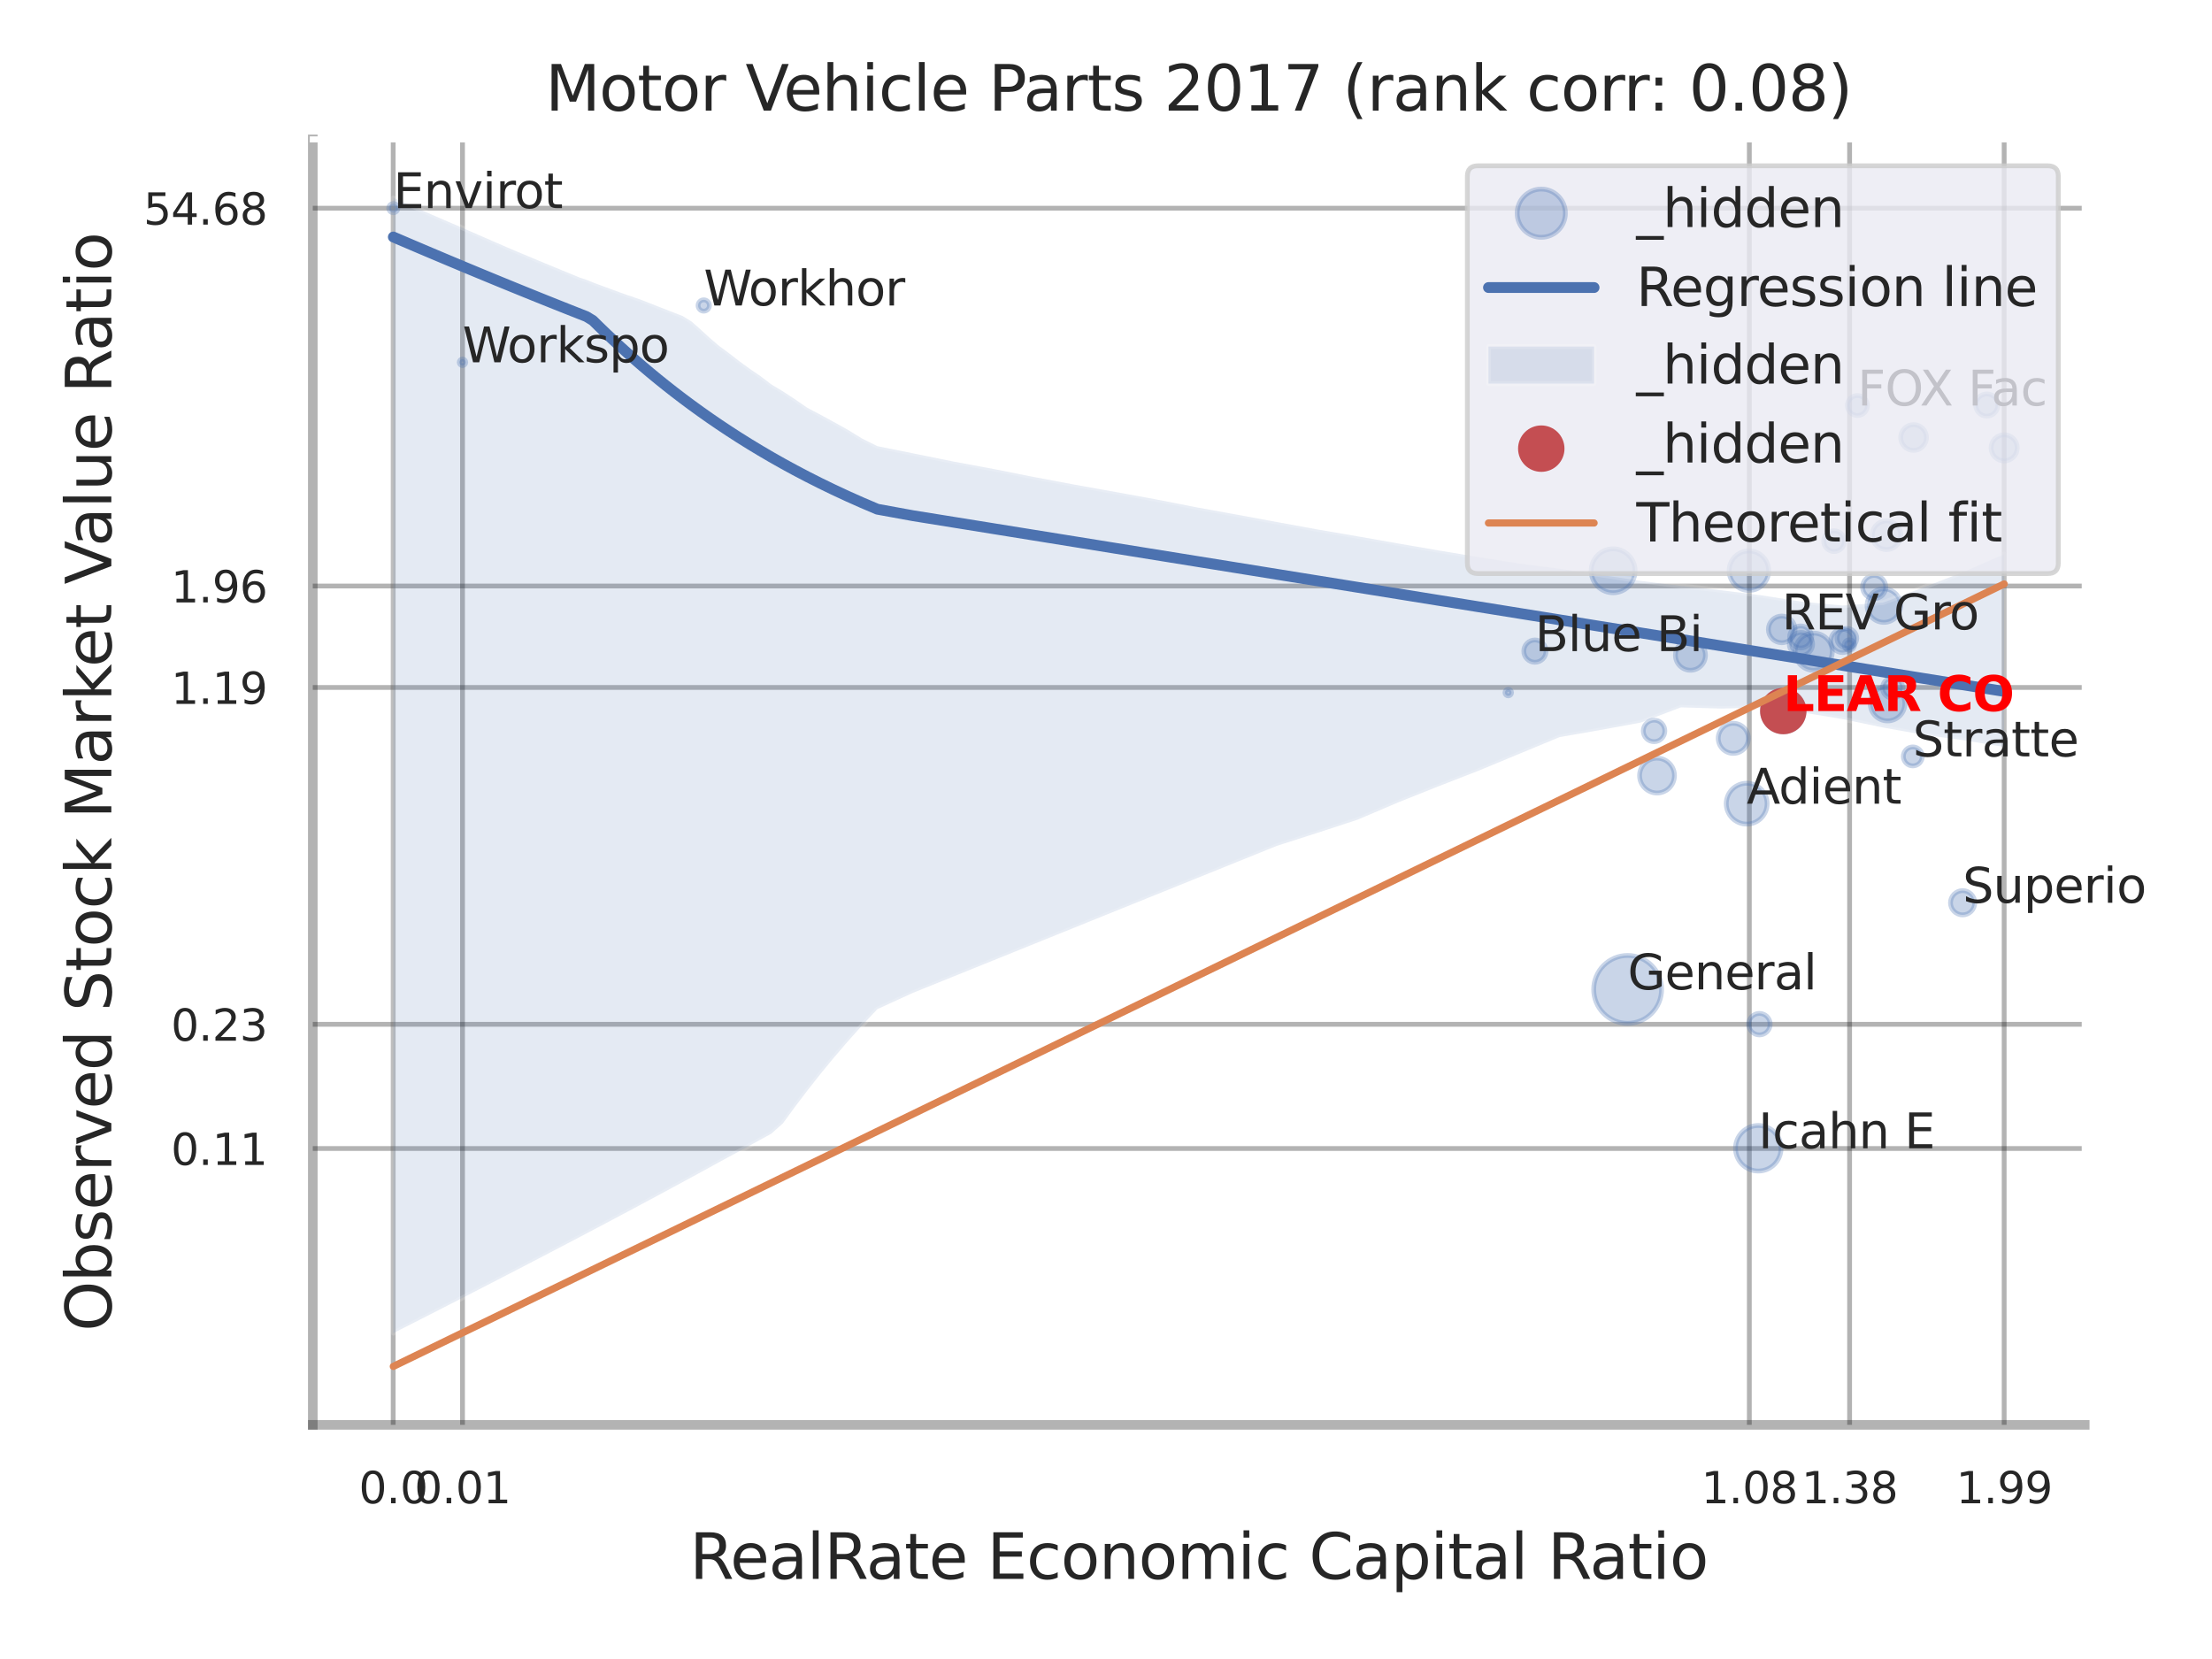 <?xml version="1.0" encoding="utf-8" standalone="no"?>
<!DOCTYPE svg PUBLIC "-//W3C//DTD SVG 1.1//EN"
  "http://www.w3.org/Graphics/SVG/1.1/DTD/svg11.dtd">
<svg xmlns:xlink="http://www.w3.org/1999/xlink" width="460.8pt" height="345.6pt" viewBox="0 0 460.8 345.6" xmlns="http://www.w3.org/2000/svg" version="1.1">
 <defs>
  <style type="text/css">*{stroke-linejoin: round; stroke-linecap: butt}</style>
 </defs>
 <g id="figure_1">
  <g id="patch_1">
   <path d="M 0 345.6 
L 460.8 345.6 
L 460.8 0 
L 0 0 
z
" style="fill: #ffffff"/>
  </g>
  <g id="axes_1">
   <g id="patch_2">
    <path d="M 65.16 296.82 
L 434.286 296.82 
L 434.286 29.04 
L 65.16 29.04 
z
" style="fill: #ffffff"/>
   </g>
   <g id="matplotlib.axis_1">
    <g id="xtick_1">
     <g id="line2d_1">
      <path d="M 81.909 296.82 
L 81.909 29.04 
" clip-path="url(#peb931b15a9)" style="fill: none; stroke: #000000; stroke-opacity: 0.3; stroke-linecap: round"/>
     </g>
     <g id="text_1">
      <!-- 0.0 -->
      <g style="fill: #262626" transform="translate(74.753 313.159) scale(0.09 -0.09)">
       <defs>
        <path id="DejaVuSans-30" d="M 2034 4250 
Q 1547 4250 1301 3770 
Q 1056 3291 1056 2328 
Q 1056 1369 1301 889 
Q 1547 409 2034 409 
Q 2525 409 2770 889 
Q 3016 1369 3016 2328 
Q 3016 3291 2770 3770 
Q 2525 4250 2034 4250 
z
M 2034 4750 
Q 2819 4750 3233 4129 
Q 3647 3509 3647 2328 
Q 3647 1150 3233 529 
Q 2819 -91 2034 -91 
Q 1250 -91 836 529 
Q 422 1150 422 2328 
Q 422 3509 836 4129 
Q 1250 4750 2034 4750 
z
" transform="scale(0.016)"/>
        <path id="DejaVuSans-2e" d="M 684 794 
L 1344 794 
L 1344 0 
L 684 0 
L 684 794 
z
" transform="scale(0.016)"/>
       </defs>
       <use xlink:href="#DejaVuSans-30"/>
       <use xlink:href="#DejaVuSans-2e" transform="translate(63.623 0)"/>
       <use xlink:href="#DejaVuSans-30" transform="translate(95.41 0)"/>
      </g>
     </g>
    </g>
    <g id="xtick_2">
     <g id="line2d_2">
      <path d="M 96.348 296.82 
L 96.348 29.04 
" clip-path="url(#peb931b15a9)" style="fill: none; stroke: #000000; stroke-opacity: 0.3; stroke-linecap: round"/>
     </g>
     <g id="text_2">
      <!-- 0.01 -->
      <g style="fill: #262626" transform="translate(86.329 313.159) scale(0.09 -0.09)">
       <defs>
        <path id="DejaVuSans-31" d="M 794 531 
L 1825 531 
L 1825 4091 
L 703 3866 
L 703 4441 
L 1819 4666 
L 2450 4666 
L 2450 531 
L 3481 531 
L 3481 0 
L 794 0 
L 794 531 
z
" transform="scale(0.016)"/>
       </defs>
       <use xlink:href="#DejaVuSans-30"/>
       <use xlink:href="#DejaVuSans-2e" transform="translate(63.623 0)"/>
       <use xlink:href="#DejaVuSans-30" transform="translate(95.41 0)"/>
       <use xlink:href="#DejaVuSans-31" transform="translate(159.033 0)"/>
      </g>
     </g>
    </g>
    <g id="xtick_3">
     <g id="line2d_3">
      <path d="M 364.418 296.82 
L 364.418 29.04 
" clip-path="url(#peb931b15a9)" style="fill: none; stroke: #000000; stroke-opacity: 0.3; stroke-linecap: round"/>
     </g>
     <g id="text_3">
      <!-- 1.08 -->
      <g style="fill: #262626" transform="translate(354.398 313.159) scale(0.09 -0.09)">
       <defs>
        <path id="DejaVuSans-38" d="M 2034 2216 
Q 1584 2216 1326 1975 
Q 1069 1734 1069 1313 
Q 1069 891 1326 650 
Q 1584 409 2034 409 
Q 2484 409 2743 651 
Q 3003 894 3003 1313 
Q 3003 1734 2745 1975 
Q 2488 2216 2034 2216 
z
M 1403 2484 
Q 997 2584 770 2862 
Q 544 3141 544 3541 
Q 544 4100 942 4425 
Q 1341 4750 2034 4750 
Q 2731 4750 3128 4425 
Q 3525 4100 3525 3541 
Q 3525 3141 3298 2862 
Q 3072 2584 2669 2484 
Q 3125 2378 3379 2068 
Q 3634 1759 3634 1313 
Q 3634 634 3220 271 
Q 2806 -91 2034 -91 
Q 1263 -91 848 271 
Q 434 634 434 1313 
Q 434 1759 690 2068 
Q 947 2378 1403 2484 
z
M 1172 3481 
Q 1172 3119 1398 2916 
Q 1625 2713 2034 2713 
Q 2441 2713 2670 2916 
Q 2900 3119 2900 3481 
Q 2900 3844 2670 4047 
Q 2441 4250 2034 4250 
Q 1625 4250 1398 4047 
Q 1172 3844 1172 3481 
z
" transform="scale(0.016)"/>
       </defs>
       <use xlink:href="#DejaVuSans-31"/>
       <use xlink:href="#DejaVuSans-2e" transform="translate(63.623 0)"/>
       <use xlink:href="#DejaVuSans-30" transform="translate(95.41 0)"/>
       <use xlink:href="#DejaVuSans-38" transform="translate(159.033 0)"/>
      </g>
     </g>
    </g>
    <g id="xtick_4">
     <g id="line2d_4">
      <path d="M 385.305 296.82 
L 385.305 29.04 
" clip-path="url(#peb931b15a9)" style="fill: none; stroke: #000000; stroke-opacity: 0.3; stroke-linecap: round"/>
     </g>
     <g id="text_4">
      <!-- 1.38 -->
      <g style="fill: #262626" transform="translate(375.285 313.159) scale(0.09 -0.09)">
       <defs>
        <path id="DejaVuSans-33" d="M 2597 2516 
Q 3050 2419 3304 2112 
Q 3559 1806 3559 1356 
Q 3559 666 3084 287 
Q 2609 -91 1734 -91 
Q 1441 -91 1130 -33 
Q 819 25 488 141 
L 488 750 
Q 750 597 1062 519 
Q 1375 441 1716 441 
Q 2309 441 2620 675 
Q 2931 909 2931 1356 
Q 2931 1769 2642 2001 
Q 2353 2234 1838 2234 
L 1294 2234 
L 1294 2753 
L 1863 2753 
Q 2328 2753 2575 2939 
Q 2822 3125 2822 3475 
Q 2822 3834 2567 4026 
Q 2313 4219 1838 4219 
Q 1578 4219 1281 4162 
Q 984 4106 628 3988 
L 628 4550 
Q 988 4650 1302 4700 
Q 1616 4750 1894 4750 
Q 2613 4750 3031 4423 
Q 3450 4097 3450 3541 
Q 3450 3153 3228 2886 
Q 3006 2619 2597 2516 
z
" transform="scale(0.016)"/>
       </defs>
       <use xlink:href="#DejaVuSans-31"/>
       <use xlink:href="#DejaVuSans-2e" transform="translate(63.623 0)"/>
       <use xlink:href="#DejaVuSans-33" transform="translate(95.41 0)"/>
       <use xlink:href="#DejaVuSans-38" transform="translate(159.033 0)"/>
      </g>
     </g>
    </g>
    <g id="xtick_5">
     <g id="line2d_5">
      <path d="M 417.505 296.82 
L 417.505 29.04 
" clip-path="url(#peb931b15a9)" style="fill: none; stroke: #000000; stroke-opacity: 0.3; stroke-linecap: round"/>
     </g>
     <g id="text_5">
      <!-- 1.99 -->
      <g style="fill: #262626" transform="translate(407.486 313.159) scale(0.09 -0.09)">
       <defs>
        <path id="DejaVuSans-39" d="M 703 97 
L 703 672 
Q 941 559 1184 500 
Q 1428 441 1663 441 
Q 2288 441 2617 861 
Q 2947 1281 2994 2138 
Q 2813 1869 2534 1725 
Q 2256 1581 1919 1581 
Q 1219 1581 811 2004 
Q 403 2428 403 3163 
Q 403 3881 828 4315 
Q 1253 4750 1959 4750 
Q 2769 4750 3195 4129 
Q 3622 3509 3622 2328 
Q 3622 1225 3098 567 
Q 2575 -91 1691 -91 
Q 1453 -91 1209 -44 
Q 966 3 703 97 
z
M 1959 2075 
Q 2384 2075 2632 2365 
Q 2881 2656 2881 3163 
Q 2881 3666 2632 3958 
Q 2384 4250 1959 4250 
Q 1534 4250 1286 3958 
Q 1038 3666 1038 3163 
Q 1038 2656 1286 2365 
Q 1534 2075 1959 2075 
z
" transform="scale(0.016)"/>
       </defs>
       <use xlink:href="#DejaVuSans-31"/>
       <use xlink:href="#DejaVuSans-2e" transform="translate(63.623 0)"/>
       <use xlink:href="#DejaVuSans-39" transform="translate(95.41 0)"/>
       <use xlink:href="#DejaVuSans-39" transform="translate(159.033 0)"/>
      </g>
     </g>
    </g>
    <g id="xtick_6"/>
    <g id="xtick_7"/>
    <g id="xtick_8"/>
    <g id="text_6">
     <!-- RealRate Economic Capital Ratio -->
     <g style="fill: #262626" transform="translate(143.669 328.908) scale(0.13 -0.13)">
      <defs>
       <path id="DejaVuSans-52" d="M 2841 2188 
Q 3044 2119 3236 1894 
Q 3428 1669 3622 1275 
L 4263 0 
L 3584 0 
L 2988 1197 
Q 2756 1666 2539 1819 
Q 2322 1972 1947 1972 
L 1259 1972 
L 1259 0 
L 628 0 
L 628 4666 
L 2053 4666 
Q 2853 4666 3247 4331 
Q 3641 3997 3641 3322 
Q 3641 2881 3436 2590 
Q 3231 2300 2841 2188 
z
M 1259 4147 
L 1259 2491 
L 2053 2491 
Q 2509 2491 2742 2702 
Q 2975 2913 2975 3322 
Q 2975 3731 2742 3939 
Q 2509 4147 2053 4147 
L 1259 4147 
z
" transform="scale(0.016)"/>
       <path id="DejaVuSans-65" d="M 3597 1894 
L 3597 1613 
L 953 1613 
Q 991 1019 1311 708 
Q 1631 397 2203 397 
Q 2534 397 2845 478 
Q 3156 559 3463 722 
L 3463 178 
Q 3153 47 2828 -22 
Q 2503 -91 2169 -91 
Q 1331 -91 842 396 
Q 353 884 353 1716 
Q 353 2575 817 3079 
Q 1281 3584 2069 3584 
Q 2775 3584 3186 3129 
Q 3597 2675 3597 1894 
z
M 3022 2063 
Q 3016 2534 2758 2815 
Q 2500 3097 2075 3097 
Q 1594 3097 1305 2825 
Q 1016 2553 972 2059 
L 3022 2063 
z
" transform="scale(0.016)"/>
       <path id="DejaVuSans-61" d="M 2194 1759 
Q 1497 1759 1228 1600 
Q 959 1441 959 1056 
Q 959 750 1161 570 
Q 1363 391 1709 391 
Q 2188 391 2477 730 
Q 2766 1069 2766 1631 
L 2766 1759 
L 2194 1759 
z
M 3341 1997 
L 3341 0 
L 2766 0 
L 2766 531 
Q 2569 213 2275 61 
Q 1981 -91 1556 -91 
Q 1019 -91 701 211 
Q 384 513 384 1019 
Q 384 1609 779 1909 
Q 1175 2209 1959 2209 
L 2766 2209 
L 2766 2266 
Q 2766 2663 2505 2880 
Q 2244 3097 1772 3097 
Q 1472 3097 1187 3025 
Q 903 2953 641 2809 
L 641 3341 
Q 956 3463 1253 3523 
Q 1550 3584 1831 3584 
Q 2591 3584 2966 3190 
Q 3341 2797 3341 1997 
z
" transform="scale(0.016)"/>
       <path id="DejaVuSans-6c" d="M 603 4863 
L 1178 4863 
L 1178 0 
L 603 0 
L 603 4863 
z
" transform="scale(0.016)"/>
       <path id="DejaVuSans-74" d="M 1172 4494 
L 1172 3500 
L 2356 3500 
L 2356 3053 
L 1172 3053 
L 1172 1153 
Q 1172 725 1289 603 
Q 1406 481 1766 481 
L 2356 481 
L 2356 0 
L 1766 0 
Q 1100 0 847 248 
Q 594 497 594 1153 
L 594 3053 
L 172 3053 
L 172 3500 
L 594 3500 
L 594 4494 
L 1172 4494 
z
" transform="scale(0.016)"/>
       <path id="DejaVuSans-20" transform="scale(0.016)"/>
       <path id="DejaVuSans-45" d="M 628 4666 
L 3578 4666 
L 3578 4134 
L 1259 4134 
L 1259 2753 
L 3481 2753 
L 3481 2222 
L 1259 2222 
L 1259 531 
L 3634 531 
L 3634 0 
L 628 0 
L 628 4666 
z
" transform="scale(0.016)"/>
       <path id="DejaVuSans-63" d="M 3122 3366 
L 3122 2828 
Q 2878 2963 2633 3030 
Q 2388 3097 2138 3097 
Q 1578 3097 1268 2742 
Q 959 2388 959 1747 
Q 959 1106 1268 751 
Q 1578 397 2138 397 
Q 2388 397 2633 464 
Q 2878 531 3122 666 
L 3122 134 
Q 2881 22 2623 -34 
Q 2366 -91 2075 -91 
Q 1284 -91 818 406 
Q 353 903 353 1747 
Q 353 2603 823 3093 
Q 1294 3584 2113 3584 
Q 2378 3584 2631 3529 
Q 2884 3475 3122 3366 
z
" transform="scale(0.016)"/>
       <path id="DejaVuSans-6f" d="M 1959 3097 
Q 1497 3097 1228 2736 
Q 959 2375 959 1747 
Q 959 1119 1226 758 
Q 1494 397 1959 397 
Q 2419 397 2687 759 
Q 2956 1122 2956 1747 
Q 2956 2369 2687 2733 
Q 2419 3097 1959 3097 
z
M 1959 3584 
Q 2709 3584 3137 3096 
Q 3566 2609 3566 1747 
Q 3566 888 3137 398 
Q 2709 -91 1959 -91 
Q 1206 -91 779 398 
Q 353 888 353 1747 
Q 353 2609 779 3096 
Q 1206 3584 1959 3584 
z
" transform="scale(0.016)"/>
       <path id="DejaVuSans-6e" d="M 3513 2113 
L 3513 0 
L 2938 0 
L 2938 2094 
Q 2938 2591 2744 2837 
Q 2550 3084 2163 3084 
Q 1697 3084 1428 2787 
Q 1159 2491 1159 1978 
L 1159 0 
L 581 0 
L 581 3500 
L 1159 3500 
L 1159 2956 
Q 1366 3272 1645 3428 
Q 1925 3584 2291 3584 
Q 2894 3584 3203 3211 
Q 3513 2838 3513 2113 
z
" transform="scale(0.016)"/>
       <path id="DejaVuSans-6d" d="M 3328 2828 
Q 3544 3216 3844 3400 
Q 4144 3584 4550 3584 
Q 5097 3584 5394 3201 
Q 5691 2819 5691 2113 
L 5691 0 
L 5113 0 
L 5113 2094 
Q 5113 2597 4934 2840 
Q 4756 3084 4391 3084 
Q 3944 3084 3684 2787 
Q 3425 2491 3425 1978 
L 3425 0 
L 2847 0 
L 2847 2094 
Q 2847 2600 2669 2842 
Q 2491 3084 2119 3084 
Q 1678 3084 1418 2786 
Q 1159 2488 1159 1978 
L 1159 0 
L 581 0 
L 581 3500 
L 1159 3500 
L 1159 2956 
Q 1356 3278 1631 3431 
Q 1906 3584 2284 3584 
Q 2666 3584 2933 3390 
Q 3200 3197 3328 2828 
z
" transform="scale(0.016)"/>
       <path id="DejaVuSans-69" d="M 603 3500 
L 1178 3500 
L 1178 0 
L 603 0 
L 603 3500 
z
M 603 4863 
L 1178 4863 
L 1178 4134 
L 603 4134 
L 603 4863 
z
" transform="scale(0.016)"/>
       <path id="DejaVuSans-43" d="M 4122 4306 
L 4122 3641 
Q 3803 3938 3442 4084 
Q 3081 4231 2675 4231 
Q 1875 4231 1450 3742 
Q 1025 3253 1025 2328 
Q 1025 1406 1450 917 
Q 1875 428 2675 428 
Q 3081 428 3442 575 
Q 3803 722 4122 1019 
L 4122 359 
Q 3791 134 3420 21 
Q 3050 -91 2638 -91 
Q 1578 -91 968 557 
Q 359 1206 359 2328 
Q 359 3453 968 4101 
Q 1578 4750 2638 4750 
Q 3056 4750 3426 4639 
Q 3797 4528 4122 4306 
z
" transform="scale(0.016)"/>
       <path id="DejaVuSans-70" d="M 1159 525 
L 1159 -1331 
L 581 -1331 
L 581 3500 
L 1159 3500 
L 1159 2969 
Q 1341 3281 1617 3432 
Q 1894 3584 2278 3584 
Q 2916 3584 3314 3078 
Q 3713 2572 3713 1747 
Q 3713 922 3314 415 
Q 2916 -91 2278 -91 
Q 1894 -91 1617 61 
Q 1341 213 1159 525 
z
M 3116 1747 
Q 3116 2381 2855 2742 
Q 2594 3103 2138 3103 
Q 1681 3103 1420 2742 
Q 1159 2381 1159 1747 
Q 1159 1113 1420 752 
Q 1681 391 2138 391 
Q 2594 391 2855 752 
Q 3116 1113 3116 1747 
z
" transform="scale(0.016)"/>
      </defs>
      <use xlink:href="#DejaVuSans-52"/>
      <use xlink:href="#DejaVuSans-65" transform="translate(64.982 0)"/>
      <use xlink:href="#DejaVuSans-61" transform="translate(126.506 0)"/>
      <use xlink:href="#DejaVuSans-6c" transform="translate(187.785 0)"/>
      <use xlink:href="#DejaVuSans-52" transform="translate(215.568 0)"/>
      <use xlink:href="#DejaVuSans-61" transform="translate(282.801 0)"/>
      <use xlink:href="#DejaVuSans-74" transform="translate(344.08 0)"/>
      <use xlink:href="#DejaVuSans-65" transform="translate(383.289 0)"/>
      <use xlink:href="#DejaVuSans-20" transform="translate(444.812 0)"/>
      <use xlink:href="#DejaVuSans-45" transform="translate(476.6 0)"/>
      <use xlink:href="#DejaVuSans-63" transform="translate(539.783 0)"/>
      <use xlink:href="#DejaVuSans-6f" transform="translate(594.764 0)"/>
      <use xlink:href="#DejaVuSans-6e" transform="translate(655.945 0)"/>
      <use xlink:href="#DejaVuSans-6f" transform="translate(719.324 0)"/>
      <use xlink:href="#DejaVuSans-6d" transform="translate(780.506 0)"/>
      <use xlink:href="#DejaVuSans-69" transform="translate(877.918 0)"/>
      <use xlink:href="#DejaVuSans-63" transform="translate(905.701 0)"/>
      <use xlink:href="#DejaVuSans-20" transform="translate(960.682 0)"/>
      <use xlink:href="#DejaVuSans-43" transform="translate(992.469 0)"/>
      <use xlink:href="#DejaVuSans-61" transform="translate(1062.293 0)"/>
      <use xlink:href="#DejaVuSans-70" transform="translate(1123.572 0)"/>
      <use xlink:href="#DejaVuSans-69" transform="translate(1187.049 0)"/>
      <use xlink:href="#DejaVuSans-74" transform="translate(1214.832 0)"/>
      <use xlink:href="#DejaVuSans-61" transform="translate(1254.041 0)"/>
      <use xlink:href="#DejaVuSans-6c" transform="translate(1315.32 0)"/>
      <use xlink:href="#DejaVuSans-20" transform="translate(1343.104 0)"/>
      <use xlink:href="#DejaVuSans-52" transform="translate(1374.891 0)"/>
      <use xlink:href="#DejaVuSans-61" transform="translate(1442.123 0)"/>
      <use xlink:href="#DejaVuSans-74" transform="translate(1503.402 0)"/>
      <use xlink:href="#DejaVuSans-69" transform="translate(1542.611 0)"/>
      <use xlink:href="#DejaVuSans-6f" transform="translate(1570.395 0)"/>
     </g>
    </g>
   </g>
   <g id="matplotlib.axis_2">
    <g id="ytick_1">
     <g id="line2d_6">
      <path d="M 65.16 239.257 
L 434.286 239.257 
" clip-path="url(#peb931b15a9)" style="fill: none; stroke: #000000; stroke-opacity: 0.3; stroke-linecap: round"/>
     </g>
     <g id="text_7">
      <!-- 0.11 -->
      <g style="fill: #262626" transform="translate(35.621 242.677) scale(0.09 -0.09)">
       <use xlink:href="#DejaVuSans-30"/>
       <use xlink:href="#DejaVuSans-2e" transform="translate(63.623 0)"/>
       <use xlink:href="#DejaVuSans-31" transform="translate(95.41 0)"/>
       <use xlink:href="#DejaVuSans-31" transform="translate(159.033 0)"/>
      </g>
     </g>
    </g>
    <g id="ytick_2">
     <g id="line2d_7">
      <path d="M 65.16 213.383 
L 434.286 213.383 
" clip-path="url(#peb931b15a9)" style="fill: none; stroke: #000000; stroke-opacity: 0.3; stroke-linecap: round"/>
     </g>
     <g id="text_8">
      <!-- 0.23 -->
      <g style="fill: #262626" transform="translate(35.621 216.803) scale(0.09 -0.09)">
       <defs>
        <path id="DejaVuSans-32" d="M 1228 531 
L 3431 531 
L 3431 0 
L 469 0 
L 469 531 
Q 828 903 1448 1529 
Q 2069 2156 2228 2338 
Q 2531 2678 2651 2914 
Q 2772 3150 2772 3378 
Q 2772 3750 2511 3984 
Q 2250 4219 1831 4219 
Q 1534 4219 1204 4116 
Q 875 4013 500 3803 
L 500 4441 
Q 881 4594 1212 4672 
Q 1544 4750 1819 4750 
Q 2544 4750 2975 4387 
Q 3406 4025 3406 3419 
Q 3406 3131 3298 2873 
Q 3191 2616 2906 2266 
Q 2828 2175 2409 1742 
Q 1991 1309 1228 531 
z
" transform="scale(0.016)"/>
       </defs>
       <use xlink:href="#DejaVuSans-30"/>
       <use xlink:href="#DejaVuSans-2e" transform="translate(63.623 0)"/>
       <use xlink:href="#DejaVuSans-32" transform="translate(95.41 0)"/>
       <use xlink:href="#DejaVuSans-33" transform="translate(159.033 0)"/>
      </g>
     </g>
    </g>
    <g id="ytick_3">
     <g id="line2d_8">
      <path d="M 65.16 143.211 
L 434.286 143.211 
" clip-path="url(#peb931b15a9)" style="fill: none; stroke: #000000; stroke-opacity: 0.3; stroke-linecap: round"/>
     </g>
     <g id="text_9">
      <!-- 1.19 -->
      <g style="fill: #262626" transform="translate(35.621 146.63) scale(0.09 -0.09)">
       <use xlink:href="#DejaVuSans-31"/>
       <use xlink:href="#DejaVuSans-2e" transform="translate(63.623 0)"/>
       <use xlink:href="#DejaVuSans-31" transform="translate(95.41 0)"/>
       <use xlink:href="#DejaVuSans-39" transform="translate(159.033 0)"/>
      </g>
     </g>
    </g>
    <g id="ytick_4">
     <g id="line2d_9">
      <path d="M 65.16 122.074 
L 434.286 122.074 
" clip-path="url(#peb931b15a9)" style="fill: none; stroke: #000000; stroke-opacity: 0.3; stroke-linecap: round"/>
     </g>
     <g id="text_10">
      <!-- 1.96 -->
      <g style="fill: #262626" transform="translate(35.621 125.493) scale(0.09 -0.09)">
       <defs>
        <path id="DejaVuSans-36" d="M 2113 2584 
Q 1688 2584 1439 2293 
Q 1191 2003 1191 1497 
Q 1191 994 1439 701 
Q 1688 409 2113 409 
Q 2538 409 2786 701 
Q 3034 994 3034 1497 
Q 3034 2003 2786 2293 
Q 2538 2584 2113 2584 
z
M 3366 4563 
L 3366 3988 
Q 3128 4100 2886 4159 
Q 2644 4219 2406 4219 
Q 1781 4219 1451 3797 
Q 1122 3375 1075 2522 
Q 1259 2794 1537 2939 
Q 1816 3084 2150 3084 
Q 2853 3084 3261 2657 
Q 3669 2231 3669 1497 
Q 3669 778 3244 343 
Q 2819 -91 2113 -91 
Q 1303 -91 875 529 
Q 447 1150 447 2328 
Q 447 3434 972 4092 
Q 1497 4750 2381 4750 
Q 2619 4750 2861 4703 
Q 3103 4656 3366 4563 
z
" transform="scale(0.016)"/>
       </defs>
       <use xlink:href="#DejaVuSans-31"/>
       <use xlink:href="#DejaVuSans-2e" transform="translate(63.623 0)"/>
       <use xlink:href="#DejaVuSans-39" transform="translate(95.41 0)"/>
       <use xlink:href="#DejaVuSans-36" transform="translate(159.033 0)"/>
      </g>
     </g>
    </g>
    <g id="ytick_5">
     <g id="line2d_10">
      <path d="M 65.16 43.369 
L 434.286 43.369 
" clip-path="url(#peb931b15a9)" style="fill: none; stroke: #000000; stroke-opacity: 0.3; stroke-linecap: round"/>
     </g>
     <g id="text_11">
      <!-- 54.68 -->
      <g style="fill: #262626" transform="translate(29.895 46.788) scale(0.09 -0.09)">
       <defs>
        <path id="DejaVuSans-35" d="M 691 4666 
L 3169 4666 
L 3169 4134 
L 1269 4134 
L 1269 2991 
Q 1406 3038 1543 3061 
Q 1681 3084 1819 3084 
Q 2600 3084 3056 2656 
Q 3513 2228 3513 1497 
Q 3513 744 3044 326 
Q 2575 -91 1722 -91 
Q 1428 -91 1123 -41 
Q 819 9 494 109 
L 494 744 
Q 775 591 1075 516 
Q 1375 441 1709 441 
Q 2250 441 2565 725 
Q 2881 1009 2881 1497 
Q 2881 1984 2565 2268 
Q 2250 2553 1709 2553 
Q 1456 2553 1204 2497 
Q 953 2441 691 2322 
L 691 4666 
z
" transform="scale(0.016)"/>
        <path id="DejaVuSans-34" d="M 2419 4116 
L 825 1625 
L 2419 1625 
L 2419 4116 
z
M 2253 4666 
L 3047 4666 
L 3047 1625 
L 3713 1625 
L 3713 1100 
L 3047 1100 
L 3047 0 
L 2419 0 
L 2419 1100 
L 313 1100 
L 313 1709 
L 2253 4666 
z
" transform="scale(0.016)"/>
       </defs>
       <use xlink:href="#DejaVuSans-35"/>
       <use xlink:href="#DejaVuSans-34" transform="translate(63.623 0)"/>
       <use xlink:href="#DejaVuSans-2e" transform="translate(127.246 0)"/>
       <use xlink:href="#DejaVuSans-36" transform="translate(159.033 0)"/>
       <use xlink:href="#DejaVuSans-38" transform="translate(222.656 0)"/>
      </g>
     </g>
    </g>
    <g id="ytick_6"/>
    <g id="ytick_7"/>
    <g id="ytick_8"/>
    <g id="ytick_9"/>
    <g id="text_12">
     <!-- Observed Stock Market Value Ratio -->
     <g style="fill: #262626" transform="translate(23.191 277.332) rotate(-90) scale(0.13 -0.13)">
      <defs>
       <path id="DejaVuSans-4f" d="M 2522 4238 
Q 1834 4238 1429 3725 
Q 1025 3213 1025 2328 
Q 1025 1447 1429 934 
Q 1834 422 2522 422 
Q 3209 422 3611 934 
Q 4013 1447 4013 2328 
Q 4013 3213 3611 3725 
Q 3209 4238 2522 4238 
z
M 2522 4750 
Q 3503 4750 4090 4092 
Q 4678 3434 4678 2328 
Q 4678 1225 4090 567 
Q 3503 -91 2522 -91 
Q 1538 -91 948 565 
Q 359 1222 359 2328 
Q 359 3434 948 4092 
Q 1538 4750 2522 4750 
z
" transform="scale(0.016)"/>
       <path id="DejaVuSans-62" d="M 3116 1747 
Q 3116 2381 2855 2742 
Q 2594 3103 2138 3103 
Q 1681 3103 1420 2742 
Q 1159 2381 1159 1747 
Q 1159 1113 1420 752 
Q 1681 391 2138 391 
Q 2594 391 2855 752 
Q 3116 1113 3116 1747 
z
M 1159 2969 
Q 1341 3281 1617 3432 
Q 1894 3584 2278 3584 
Q 2916 3584 3314 3078 
Q 3713 2572 3713 1747 
Q 3713 922 3314 415 
Q 2916 -91 2278 -91 
Q 1894 -91 1617 61 
Q 1341 213 1159 525 
L 1159 0 
L 581 0 
L 581 4863 
L 1159 4863 
L 1159 2969 
z
" transform="scale(0.016)"/>
       <path id="DejaVuSans-73" d="M 2834 3397 
L 2834 2853 
Q 2591 2978 2328 3040 
Q 2066 3103 1784 3103 
Q 1356 3103 1142 2972 
Q 928 2841 928 2578 
Q 928 2378 1081 2264 
Q 1234 2150 1697 2047 
L 1894 2003 
Q 2506 1872 2764 1633 
Q 3022 1394 3022 966 
Q 3022 478 2636 193 
Q 2250 -91 1575 -91 
Q 1294 -91 989 -36 
Q 684 19 347 128 
L 347 722 
Q 666 556 975 473 
Q 1284 391 1588 391 
Q 1994 391 2212 530 
Q 2431 669 2431 922 
Q 2431 1156 2273 1281 
Q 2116 1406 1581 1522 
L 1381 1569 
Q 847 1681 609 1914 
Q 372 2147 372 2553 
Q 372 3047 722 3315 
Q 1072 3584 1716 3584 
Q 2034 3584 2315 3537 
Q 2597 3491 2834 3397 
z
" transform="scale(0.016)"/>
       <path id="DejaVuSans-72" d="M 2631 2963 
Q 2534 3019 2420 3045 
Q 2306 3072 2169 3072 
Q 1681 3072 1420 2755 
Q 1159 2438 1159 1844 
L 1159 0 
L 581 0 
L 581 3500 
L 1159 3500 
L 1159 2956 
Q 1341 3275 1631 3429 
Q 1922 3584 2338 3584 
Q 2397 3584 2469 3576 
Q 2541 3569 2628 3553 
L 2631 2963 
z
" transform="scale(0.016)"/>
       <path id="DejaVuSans-76" d="M 191 3500 
L 800 3500 
L 1894 563 
L 2988 3500 
L 3597 3500 
L 2284 0 
L 1503 0 
L 191 3500 
z
" transform="scale(0.016)"/>
       <path id="DejaVuSans-64" d="M 2906 2969 
L 2906 4863 
L 3481 4863 
L 3481 0 
L 2906 0 
L 2906 525 
Q 2725 213 2448 61 
Q 2172 -91 1784 -91 
Q 1150 -91 751 415 
Q 353 922 353 1747 
Q 353 2572 751 3078 
Q 1150 3584 1784 3584 
Q 2172 3584 2448 3432 
Q 2725 3281 2906 2969 
z
M 947 1747 
Q 947 1113 1208 752 
Q 1469 391 1925 391 
Q 2381 391 2643 752 
Q 2906 1113 2906 1747 
Q 2906 2381 2643 2742 
Q 2381 3103 1925 3103 
Q 1469 3103 1208 2742 
Q 947 2381 947 1747 
z
" transform="scale(0.016)"/>
       <path id="DejaVuSans-53" d="M 3425 4513 
L 3425 3897 
Q 3066 4069 2747 4153 
Q 2428 4238 2131 4238 
Q 1616 4238 1336 4038 
Q 1056 3838 1056 3469 
Q 1056 3159 1242 3001 
Q 1428 2844 1947 2747 
L 2328 2669 
Q 3034 2534 3370 2195 
Q 3706 1856 3706 1288 
Q 3706 609 3251 259 
Q 2797 -91 1919 -91 
Q 1588 -91 1214 -16 
Q 841 59 441 206 
L 441 856 
Q 825 641 1194 531 
Q 1563 422 1919 422 
Q 2459 422 2753 634 
Q 3047 847 3047 1241 
Q 3047 1584 2836 1778 
Q 2625 1972 2144 2069 
L 1759 2144 
Q 1053 2284 737 2584 
Q 422 2884 422 3419 
Q 422 4038 858 4394 
Q 1294 4750 2059 4750 
Q 2388 4750 2728 4690 
Q 3069 4631 3425 4513 
z
" transform="scale(0.016)"/>
       <path id="DejaVuSans-6b" d="M 581 4863 
L 1159 4863 
L 1159 1991 
L 2875 3500 
L 3609 3500 
L 1753 1863 
L 3688 0 
L 2938 0 
L 1159 1709 
L 1159 0 
L 581 0 
L 581 4863 
z
" transform="scale(0.016)"/>
       <path id="DejaVuSans-4d" d="M 628 4666 
L 1569 4666 
L 2759 1491 
L 3956 4666 
L 4897 4666 
L 4897 0 
L 4281 0 
L 4281 4097 
L 3078 897 
L 2444 897 
L 1241 4097 
L 1241 0 
L 628 0 
L 628 4666 
z
" transform="scale(0.016)"/>
       <path id="DejaVuSans-56" d="M 1831 0 
L 50 4666 
L 709 4666 
L 2188 738 
L 3669 4666 
L 4325 4666 
L 2547 0 
L 1831 0 
z
" transform="scale(0.016)"/>
       <path id="DejaVuSans-75" d="M 544 1381 
L 544 3500 
L 1119 3500 
L 1119 1403 
Q 1119 906 1312 657 
Q 1506 409 1894 409 
Q 2359 409 2629 706 
Q 2900 1003 2900 1516 
L 2900 3500 
L 3475 3500 
L 3475 0 
L 2900 0 
L 2900 538 
Q 2691 219 2414 64 
Q 2138 -91 1772 -91 
Q 1169 -91 856 284 
Q 544 659 544 1381 
z
M 1991 3584 
L 1991 3584 
z
" transform="scale(0.016)"/>
      </defs>
      <use xlink:href="#DejaVuSans-4f"/>
      <use xlink:href="#DejaVuSans-62" transform="translate(78.711 0)"/>
      <use xlink:href="#DejaVuSans-73" transform="translate(142.188 0)"/>
      <use xlink:href="#DejaVuSans-65" transform="translate(194.287 0)"/>
      <use xlink:href="#DejaVuSans-72" transform="translate(255.811 0)"/>
      <use xlink:href="#DejaVuSans-76" transform="translate(296.924 0)"/>
      <use xlink:href="#DejaVuSans-65" transform="translate(356.104 0)"/>
      <use xlink:href="#DejaVuSans-64" transform="translate(417.627 0)"/>
      <use xlink:href="#DejaVuSans-20" transform="translate(481.104 0)"/>
      <use xlink:href="#DejaVuSans-53" transform="translate(512.891 0)"/>
      <use xlink:href="#DejaVuSans-74" transform="translate(576.367 0)"/>
      <use xlink:href="#DejaVuSans-6f" transform="translate(615.576 0)"/>
      <use xlink:href="#DejaVuSans-63" transform="translate(676.758 0)"/>
      <use xlink:href="#DejaVuSans-6b" transform="translate(731.738 0)"/>
      <use xlink:href="#DejaVuSans-20" transform="translate(789.648 0)"/>
      <use xlink:href="#DejaVuSans-4d" transform="translate(821.436 0)"/>
      <use xlink:href="#DejaVuSans-61" transform="translate(907.715 0)"/>
      <use xlink:href="#DejaVuSans-72" transform="translate(968.994 0)"/>
      <use xlink:href="#DejaVuSans-6b" transform="translate(1010.107 0)"/>
      <use xlink:href="#DejaVuSans-65" transform="translate(1064.393 0)"/>
      <use xlink:href="#DejaVuSans-74" transform="translate(1125.916 0)"/>
      <use xlink:href="#DejaVuSans-20" transform="translate(1165.125 0)"/>
      <use xlink:href="#DejaVuSans-56" transform="translate(1196.912 0)"/>
      <use xlink:href="#DejaVuSans-61" transform="translate(1257.57 0)"/>
      <use xlink:href="#DejaVuSans-6c" transform="translate(1318.85 0)"/>
      <use xlink:href="#DejaVuSans-75" transform="translate(1346.633 0)"/>
      <use xlink:href="#DejaVuSans-65" transform="translate(1410.012 0)"/>
      <use xlink:href="#DejaVuSans-20" transform="translate(1471.535 0)"/>
      <use xlink:href="#DejaVuSans-52" transform="translate(1503.322 0)"/>
      <use xlink:href="#DejaVuSans-61" transform="translate(1570.555 0)"/>
      <use xlink:href="#DejaVuSans-74" transform="translate(1631.834 0)"/>
      <use xlink:href="#DejaVuSans-69" transform="translate(1671.043 0)"/>
      <use xlink:href="#DejaVuSans-6f" transform="translate(1698.826 0)"/>
     </g>
    </g>
   </g>
   <g id="PathCollection_1">
    <path d="M 345.188 165.196 
C 346.151 165.196 347.075 164.813 347.756 164.132 
C 348.437 163.451 348.82 162.527 348.82 161.564 
C 348.82 160.601 348.437 159.677 347.756 158.996 
C 347.075 158.315 346.151 157.932 345.188 157.932 
C 344.225 157.932 343.301 158.315 342.62 158.996 
C 341.939 159.677 341.556 160.601 341.556 161.564 
C 341.556 162.527 341.939 163.451 342.62 164.132 
C 343.301 164.813 344.225 165.196 345.188 165.196 
z
" clip-path="url(#peb931b15a9)" style="fill: #4c72b0; fill-opacity: 0.3; stroke: #4c72b0; stroke-opacity: 0.3"/>
    <path d="M 383.82 135.935 
C 384.466 135.935 385.086 135.678 385.543 135.221 
C 385.999 134.765 386.256 134.145 386.256 133.499 
C 386.256 132.853 385.999 132.233 385.543 131.776 
C 385.086 131.319 384.466 131.063 383.82 131.063 
C 383.174 131.063 382.554 131.319 382.097 131.776 
C 381.641 132.233 381.384 132.853 381.384 133.499 
C 381.384 134.145 381.641 134.765 382.097 135.221 
C 382.554 135.678 383.174 135.935 383.82 135.935 
z
" clip-path="url(#peb931b15a9)" style="fill: #4c72b0; fill-opacity: 0.3; stroke: #4c72b0; stroke-opacity: 0.3"/>
    <path d="M 408.853 190.589 
C 409.523 190.589 410.166 190.322 410.641 189.848 
C 411.115 189.374 411.381 188.731 411.381 188.06 
C 411.381 187.39 411.115 186.747 410.641 186.272 
C 410.166 185.798 409.523 185.532 408.853 185.532 
C 408.182 185.532 407.539 185.798 407.065 186.272 
C 406.591 186.747 406.324 187.39 406.324 188.06 
C 406.324 188.731 406.591 189.374 407.065 189.848 
C 407.539 190.322 408.182 190.589 408.853 190.589 
z
" clip-path="url(#peb931b15a9)" style="fill: #4c72b0; fill-opacity: 0.3; stroke: #4c72b0; stroke-opacity: 0.3"/>
    <path d="M 375.175 136.603 
C 375.82 136.603 376.438 136.347 376.893 135.891 
C 377.349 135.436 377.605 134.818 377.605 134.173 
C 377.605 133.529 377.349 132.911 376.893 132.456 
C 376.438 132 375.82 131.744 375.175 131.744 
C 374.531 131.744 373.913 132 373.458 132.456 
C 373.002 132.911 372.746 133.529 372.746 134.173 
C 372.746 134.818 373.002 135.436 373.458 135.891 
C 373.913 136.347 374.531 136.603 375.175 136.603 
z
" clip-path="url(#peb931b15a9)" style="fill: #4c72b0; fill-opacity: 0.3; stroke: #4c72b0; stroke-opacity: 0.3"/>
    <path d="M 417.508 96.027 
C 418.231 96.027 418.925 95.739 419.437 95.228 
C 419.948 94.716 420.236 94.022 420.236 93.299 
C 420.236 92.575 419.948 91.881 419.437 91.37 
C 418.925 90.858 418.231 90.571 417.508 90.571 
C 416.784 90.571 416.09 90.858 415.579 91.37 
C 415.067 91.881 414.78 92.575 414.78 93.299 
C 414.78 94.022 415.067 94.716 415.579 95.228 
C 416.09 95.739 416.784 96.027 417.508 96.027 
z
" clip-path="url(#peb931b15a9)" style="fill: #4c72b0; fill-opacity: 0.3; stroke: #4c72b0; stroke-opacity: 0.3"/>
    <path d="M 382.074 114.893 
C 382.648 114.893 383.198 114.665 383.603 114.26 
C 384.009 113.854 384.237 113.304 384.237 112.731 
C 384.237 112.157 384.009 111.607 383.603 111.202 
C 383.198 110.796 382.648 110.568 382.074 110.568 
C 381.501 110.568 380.951 110.796 380.545 111.202 
C 380.14 111.607 379.912 112.157 379.912 112.731 
C 379.912 113.304 380.14 113.854 380.545 114.26 
C 380.951 114.665 381.501 114.893 382.074 114.893 
z
" clip-path="url(#peb931b15a9)" style="fill: #4c72b0; fill-opacity: 0.3; stroke: #4c72b0; stroke-opacity: 0.3"/>
    <path d="M 398.634 93.827 
C 399.346 93.827 400.029 93.544 400.532 93.04 
C 401.036 92.537 401.319 91.854 401.319 91.142 
C 401.319 90.43 401.036 89.747 400.532 89.244 
C 400.029 88.74 399.346 88.457 398.634 88.457 
C 397.922 88.457 397.239 88.74 396.736 89.244 
C 396.232 89.747 395.949 90.43 395.949 91.142 
C 395.949 91.854 396.232 92.537 396.736 93.04 
C 397.239 93.544 397.922 93.827 398.634 93.827 
z
" clip-path="url(#peb931b15a9)" style="fill: #4c72b0; fill-opacity: 0.3; stroke: #4c72b0; stroke-opacity: 0.3"/>
    <path d="M 392.444 129.652 
C 393.371 129.652 394.26 129.284 394.915 128.629 
C 395.571 127.973 395.939 127.084 395.939 126.157 
C 395.939 125.23 395.571 124.341 394.915 123.685 
C 394.26 123.03 393.371 122.661 392.444 122.661 
C 391.517 122.661 390.627 123.03 389.972 123.685 
C 389.316 124.341 388.948 125.23 388.948 126.157 
C 388.948 127.084 389.316 127.973 389.972 128.629 
C 390.627 129.284 391.517 129.652 392.444 129.652 
z
" clip-path="url(#peb931b15a9)" style="fill: #4c72b0; fill-opacity: 0.3; stroke: #4c72b0; stroke-opacity: 0.3"/>
    <path d="M 393.214 150.178 
C 394.172 150.178 395.091 149.797 395.768 149.12 
C 396.445 148.443 396.826 147.524 396.826 146.566 
C 396.826 145.608 396.445 144.689 395.768 144.011 
C 395.091 143.334 394.172 142.953 393.214 142.953 
C 392.256 142.953 391.337 143.334 390.66 144.011 
C 389.982 144.689 389.601 145.608 389.601 146.566 
C 389.601 147.524 389.982 148.443 390.66 149.12 
C 391.337 149.797 392.256 150.178 393.214 150.178 
z
" clip-path="url(#peb931b15a9)" style="fill: #4c72b0; fill-opacity: 0.3; stroke: #4c72b0; stroke-opacity: 0.3"/>
    <path d="M 366.282 243.95 
C 367.54 243.95 368.747 243.45 369.637 242.561 
C 370.526 241.671 371.026 240.464 371.026 239.206 
C 371.026 237.948 370.526 236.741 369.637 235.852 
C 368.747 234.962 367.54 234.462 366.282 234.462 
C 365.024 234.462 363.817 234.962 362.927 235.852 
C 362.038 236.741 361.538 237.948 361.538 239.206 
C 361.538 240.464 362.038 241.671 362.927 242.561 
C 363.817 243.45 365.024 243.95 366.282 243.95 
z
" clip-path="url(#peb931b15a9)" style="fill: #4c72b0; fill-opacity: 0.3; stroke: #4c72b0; stroke-opacity: 0.3"/>
    <path d="M 371.489 152.459 
C 372.639 152.459 373.742 152.002 374.555 151.189 
C 375.368 150.376 375.824 149.273 375.824 148.123 
C 375.824 146.974 375.368 145.871 374.555 145.058 
C 373.742 144.245 372.639 143.788 371.489 143.788 
C 370.339 143.788 369.236 144.245 368.423 145.058 
C 367.61 145.871 367.153 146.974 367.153 148.123 
C 367.153 149.273 367.61 150.376 368.423 151.189 
C 369.236 152.002 370.339 152.459 371.489 152.459 
z
" clip-path="url(#peb931b15a9)" style="fill: #4c72b0; fill-opacity: 0.3; stroke: #4c72b0; stroke-opacity: 0.3"/>
    <path d="M 413.884 86.689 
C 414.498 86.689 415.087 86.445 415.521 86.011 
C 415.955 85.577 416.199 84.988 416.199 84.374 
C 416.199 83.76 415.955 83.171 415.521 82.737 
C 415.087 82.303 414.498 82.059 413.884 82.059 
C 413.27 82.059 412.681 82.303 412.247 82.737 
C 411.813 83.171 411.569 83.76 411.569 84.374 
C 411.569 84.988 411.813 85.577 412.247 86.011 
C 412.681 86.445 413.27 86.689 413.884 86.689 
z
" clip-path="url(#peb931b15a9)" style="fill: #4c72b0; fill-opacity: 0.3; stroke: #4c72b0; stroke-opacity: 0.3"/>
    <path d="M 390.425 124.7 
C 391.066 124.7 391.681 124.445 392.135 123.992 
C 392.588 123.539 392.842 122.924 392.842 122.283 
C 392.842 121.642 392.588 121.027 392.135 120.574 
C 391.681 120.121 391.066 119.866 390.425 119.866 
C 389.784 119.866 389.17 120.121 388.716 120.574 
C 388.263 121.027 388.008 121.642 388.008 122.283 
C 388.008 122.924 388.263 123.539 388.716 123.992 
C 389.17 124.445 389.784 124.7 390.425 124.7 
z
" clip-path="url(#peb931b15a9)" style="fill: #4c72b0; fill-opacity: 0.3; stroke: #4c72b0; stroke-opacity: 0.3"/>
    <path d="M 384.732 135.021 
C 385.278 135.021 385.801 134.804 386.187 134.418 
C 386.573 134.033 386.79 133.509 386.79 132.963 
C 386.79 132.417 386.573 131.894 386.187 131.508 
C 385.801 131.122 385.278 130.905 384.732 130.905 
C 384.186 130.905 383.663 131.122 383.277 131.508 
C 382.891 131.894 382.674 132.417 382.674 132.963 
C 382.674 133.509 382.891 134.033 383.277 134.418 
C 383.663 134.804 384.186 135.021 384.732 135.021 
z
" clip-path="url(#peb931b15a9)" style="fill: #4c72b0; fill-opacity: 0.3; stroke: #4c72b0; stroke-opacity: 0.3"/>
    <path d="M 394.266 145.424 
C 394.826 145.424 395.363 145.202 395.76 144.806 
C 396.156 144.409 396.378 143.872 396.378 143.312 
C 396.378 142.752 396.156 142.215 395.76 141.818 
C 395.363 141.422 394.826 141.2 394.266 141.2 
C 393.706 141.2 393.168 141.422 392.772 141.818 
C 392.376 142.215 392.154 142.752 392.154 143.312 
C 392.154 143.872 392.376 144.409 392.772 144.806 
C 393.168 145.202 393.706 145.424 394.266 145.424 
z
" clip-path="url(#peb931b15a9)" style="fill: #4c72b0; fill-opacity: 0.3; stroke: #4c72b0; stroke-opacity: 0.3"/>
    <path d="M 398.475 159.55 
C 398.999 159.55 399.502 159.342 399.873 158.971 
C 400.243 158.6 400.452 158.097 400.452 157.573 
C 400.452 157.049 400.243 156.546 399.873 156.175 
C 399.502 155.804 398.999 155.596 398.475 155.596 
C 397.95 155.596 397.447 155.804 397.077 156.175 
C 396.706 156.546 396.498 157.049 396.498 157.573 
C 396.498 158.097 396.706 158.6 397.077 158.971 
C 397.447 159.342 397.95 159.55 398.475 159.55 
z
" clip-path="url(#peb931b15a9)" style="fill: #4c72b0; fill-opacity: 0.3; stroke: #4c72b0; stroke-opacity: 0.3"/>
    <path d="M 377.823 139.638 
C 378.85 139.638 379.835 139.23 380.562 138.504 
C 381.288 137.777 381.696 136.792 381.696 135.765 
C 381.696 134.737 381.288 133.752 380.562 133.026 
C 379.835 132.299 378.85 131.891 377.823 131.891 
C 376.796 131.891 375.81 132.299 375.084 133.026 
C 374.358 133.752 373.949 134.737 373.949 135.765 
C 373.949 136.792 374.358 137.777 375.084 138.504 
C 375.81 139.23 376.796 139.638 377.823 139.638 
z
" clip-path="url(#peb931b15a9)" style="fill: #4c72b0; fill-opacity: 0.3; stroke: #4c72b0; stroke-opacity: 0.3"/>
    <path d="M 375.114 134.989 
C 375.724 134.989 376.309 134.747 376.74 134.316 
C 377.171 133.884 377.414 133.299 377.414 132.689 
C 377.414 132.079 377.171 131.494 376.74 131.063 
C 376.309 130.632 375.724 130.389 375.114 130.389 
C 374.504 130.389 373.919 130.632 373.487 131.063 
C 373.056 131.494 372.814 132.079 372.814 132.689 
C 372.814 133.299 373.056 133.884 373.487 134.316 
C 373.919 134.747 374.504 134.989 375.114 134.989 
z
" clip-path="url(#peb931b15a9)" style="fill: #4c72b0; fill-opacity: 0.3; stroke: #4c72b0; stroke-opacity: 0.3"/>
    <path d="M 96.347 76.158 
C 96.527 76.158 96.7 76.086 96.828 75.959 
C 96.956 75.831 97.027 75.658 97.027 75.477 
C 97.027 75.297 96.956 75.124 96.828 74.996 
C 96.7 74.868 96.527 74.797 96.347 74.797 
C 96.166 74.797 95.993 74.868 95.866 74.996 
C 95.738 75.124 95.666 75.297 95.666 75.477 
C 95.666 75.658 95.738 75.831 95.866 75.959 
C 95.993 76.086 96.166 76.158 96.347 76.158 
z
" clip-path="url(#peb931b15a9)" style="fill: #4c72b0; fill-opacity: 0.3; stroke: #4c72b0; stroke-opacity: 0.3"/>
    <path d="M 392.994 114.482 
C 393.786 114.482 394.547 114.167 395.107 113.607 
C 395.668 113.046 395.983 112.286 395.983 111.493 
C 395.983 110.701 395.668 109.94 395.107 109.38 
C 394.547 108.819 393.786 108.504 392.994 108.504 
C 392.201 108.504 391.441 108.819 390.88 109.38 
C 390.319 109.94 390.005 110.701 390.005 111.493 
C 390.005 112.286 390.319 113.046 390.88 113.607 
C 391.441 114.167 392.201 114.482 392.994 114.482 
z
" clip-path="url(#peb931b15a9)" style="fill: #4c72b0; fill-opacity: 0.3; stroke: #4c72b0; stroke-opacity: 0.3"/>
    <path d="M 366.516 215.592 
C 367.11 215.592 367.68 215.356 368.101 214.936 
C 368.521 214.515 368.757 213.945 368.757 213.351 
C 368.757 212.757 368.521 212.187 368.101 211.767 
C 367.68 211.346 367.11 211.11 366.516 211.11 
C 365.922 211.11 365.352 211.346 364.932 211.767 
C 364.511 212.187 364.275 212.757 364.275 213.351 
C 364.275 213.945 364.511 214.515 364.932 214.936 
C 365.352 215.356 365.922 215.592 366.516 215.592 
z
" clip-path="url(#peb931b15a9)" style="fill: #4c72b0; fill-opacity: 0.3; stroke: #4c72b0; stroke-opacity: 0.3"/>
    <path d="M 344.573 154.505 
C 345.169 154.505 345.74 154.269 346.161 153.847 
C 346.582 153.426 346.819 152.855 346.819 152.259 
C 346.819 151.663 346.582 151.092 346.161 150.671 
C 345.74 150.249 345.169 150.013 344.573 150.013 
C 343.977 150.013 343.406 150.249 342.984 150.671 
C 342.563 151.092 342.327 151.663 342.327 152.259 
C 342.327 152.855 342.563 153.426 342.984 153.847 
C 343.406 154.269 343.977 154.505 344.573 154.505 
z
" clip-path="url(#peb931b15a9)" style="fill: #4c72b0; fill-opacity: 0.3; stroke: #4c72b0; stroke-opacity: 0.3"/>
    <path d="M 336.047 123.482 
C 337.26 123.482 338.424 123 339.282 122.142 
C 340.141 121.283 340.623 120.119 340.623 118.906 
C 340.623 117.692 340.141 116.528 339.282 115.67 
C 338.424 114.812 337.26 114.33 336.047 114.33 
C 334.833 114.33 333.669 114.812 332.811 115.67 
C 331.953 116.528 331.471 117.692 331.471 118.906 
C 331.471 120.119 331.953 121.283 332.811 122.142 
C 333.669 123 334.833 123.482 336.047 123.482 
z
" clip-path="url(#peb931b15a9)" style="fill: #4c72b0; fill-opacity: 0.3; stroke: #4c72b0; stroke-opacity: 0.3"/>
    <path d="M 361.079 156.942 
C 361.91 156.942 362.707 156.612 363.295 156.024 
C 363.883 155.436 364.214 154.638 364.214 153.807 
C 364.214 152.976 363.883 152.178 363.295 151.59 
C 362.707 151.002 361.91 150.672 361.079 150.672 
C 360.247 150.672 359.45 151.002 358.862 151.59 
C 358.274 152.178 357.944 152.976 357.944 153.807 
C 357.944 154.638 358.274 155.436 358.862 156.024 
C 359.45 156.612 360.247 156.942 361.079 156.942 
z
" clip-path="url(#peb931b15a9)" style="fill: #4c72b0; fill-opacity: 0.3; stroke: #4c72b0; stroke-opacity: 0.3"/>
    <path d="M 314.197 144.968 
C 314.38 144.968 314.555 144.895 314.684 144.766 
C 314.813 144.637 314.885 144.462 314.885 144.28 
C 314.885 144.098 314.813 143.923 314.684 143.794 
C 314.555 143.665 314.38 143.592 314.197 143.592 
C 314.015 143.592 313.84 143.665 313.711 143.794 
C 313.582 143.923 313.51 144.098 313.51 144.28 
C 313.51 144.462 313.582 144.637 313.711 144.766 
C 313.84 144.895 314.015 144.968 314.197 144.968 
z
" clip-path="url(#peb931b15a9)" style="fill: #4c72b0; fill-opacity: 0.3; stroke: #4c72b0; stroke-opacity: 0.3"/>
    <path d="M 352.151 139.627 
C 352.98 139.627 353.776 139.297 354.362 138.711 
C 354.949 138.125 355.278 137.329 355.278 136.5 
C 355.278 135.671 354.949 134.876 354.362 134.289 
C 353.776 133.703 352.98 133.373 352.151 133.373 
C 351.322 133.373 350.527 133.703 349.94 134.289 
C 349.354 134.876 349.025 135.671 349.025 136.5 
C 349.025 137.329 349.354 138.125 349.94 138.711 
C 350.527 139.297 351.322 139.627 352.151 139.627 
z
" clip-path="url(#peb931b15a9)" style="fill: #4c72b0; fill-opacity: 0.3; stroke: #4c72b0; stroke-opacity: 0.3"/>
    <path d="M 386.936 86.558 
C 387.489 86.558 388.019 86.339 388.409 85.948 
C 388.8 85.558 389.019 85.028 389.019 84.476 
C 389.019 83.923 388.8 83.393 388.409 83.003 
C 388.019 82.612 387.489 82.393 386.936 82.393 
C 386.384 82.393 385.854 82.612 385.464 83.003 
C 385.073 83.393 384.854 83.923 384.854 84.476 
C 384.854 85.028 385.073 85.558 385.464 85.948 
C 385.854 86.339 386.384 86.558 386.936 86.558 
z
" clip-path="url(#peb931b15a9)" style="fill: #4c72b0; fill-opacity: 0.3; stroke: #4c72b0; stroke-opacity: 0.3"/>
    <path d="M 146.605 64.819 
C 146.918 64.819 147.218 64.695 147.44 64.473 
C 147.661 64.252 147.785 63.952 147.785 63.638 
C 147.785 63.325 147.661 63.025 147.44 62.804 
C 147.218 62.582 146.918 62.458 146.605 62.458 
C 146.292 62.458 145.991 62.582 145.77 62.804 
C 145.548 63.025 145.424 63.325 145.424 63.638 
C 145.424 63.952 145.548 64.252 145.77 64.473 
C 145.991 64.695 146.292 64.819 146.605 64.819 
z
" clip-path="url(#peb931b15a9)" style="fill: #4c72b0; fill-opacity: 0.3; stroke: #4c72b0; stroke-opacity: 0.3"/>
    <path d="M 385.25 135.445 
C 385.537 135.445 385.813 135.331 386.017 135.127 
C 386.22 134.924 386.334 134.648 386.334 134.361 
C 386.334 134.073 386.22 133.797 386.017 133.594 
C 385.813 133.391 385.537 133.276 385.25 133.276 
C 384.962 133.276 384.686 133.391 384.483 133.594 
C 384.28 133.797 384.166 134.073 384.166 134.361 
C 384.166 134.648 384.28 134.924 384.483 135.127 
C 384.686 135.331 384.962 135.445 385.25 135.445 
z
" clip-path="url(#peb931b15a9)" style="fill: #4c72b0; fill-opacity: 0.3; stroke: #4c72b0; stroke-opacity: 0.3"/>
    <path d="M 339.066 213.183 
C 340.941 213.183 342.74 212.438 344.066 211.112 
C 345.392 209.786 346.137 207.987 346.137 206.112 
C 346.137 204.237 345.392 202.438 344.066 201.112 
C 342.74 199.786 340.941 199.041 339.066 199.041 
C 337.19 199.041 335.392 199.786 334.066 201.112 
C 332.74 202.438 331.995 204.237 331.995 206.112 
C 331.995 207.987 332.74 209.786 334.066 211.112 
C 335.392 212.438 337.19 213.183 339.066 213.183 
z
" clip-path="url(#peb931b15a9)" style="fill: #4c72b0; fill-opacity: 0.3; stroke: #4c72b0; stroke-opacity: 0.3"/>
    <path d="M 364.333 123.006 
C 365.427 123.006 366.476 122.572 367.249 121.799 
C 368.022 121.026 368.456 119.977 368.456 118.883 
C 368.456 117.79 368.022 116.741 367.249 115.968 
C 366.476 115.195 365.427 114.761 364.333 114.761 
C 363.24 114.761 362.191 115.195 361.418 115.968 
C 360.645 116.741 360.211 117.79 360.211 118.883 
C 360.211 119.977 360.645 121.026 361.418 121.799 
C 362.191 122.572 363.24 123.006 364.333 123.006 
z
" clip-path="url(#peb931b15a9)" style="fill: #4c72b0; fill-opacity: 0.3; stroke: #4c72b0; stroke-opacity: 0.3"/>
    <path d="M 81.938 44.313 
C 82.192 44.313 82.436 44.213 82.615 44.033 
C 82.794 43.854 82.895 43.61 82.895 43.357 
C 82.895 43.103 82.794 42.86 82.615 42.68 
C 82.436 42.501 82.192 42.4 81.938 42.4 
C 81.685 42.4 81.441 42.501 81.262 42.68 
C 81.083 42.86 80.982 43.103 80.982 43.357 
C 80.982 43.61 81.083 43.854 81.262 44.033 
C 81.441 44.213 81.685 44.313 81.938 44.313 
z
" clip-path="url(#peb931b15a9)" style="fill: #4c72b0; fill-opacity: 0.3; stroke: #4c72b0; stroke-opacity: 0.3"/>
    <path d="M 319.755 137.963 
C 320.371 137.963 320.962 137.718 321.397 137.282 
C 321.833 136.847 322.077 136.256 322.077 135.64 
C 322.077 135.024 321.833 134.434 321.397 133.998 
C 320.962 133.563 320.371 133.318 319.755 133.318 
C 319.139 133.318 318.548 133.563 318.113 133.998 
C 317.677 134.434 317.433 135.024 317.433 135.64 
C 317.433 136.256 317.677 136.847 318.113 137.282 
C 318.548 137.718 319.139 137.963 319.755 137.963 
z
" clip-path="url(#peb931b15a9)" style="fill: #4c72b0; fill-opacity: 0.3; stroke: #4c72b0; stroke-opacity: 0.3"/>
    <path d="M 363.869 171.674 
C 364.998 171.674 366.08 171.226 366.879 170.428 
C 367.677 169.629 368.125 168.547 368.125 167.418 
C 368.125 166.289 367.677 165.206 366.879 164.408 
C 366.08 163.609 364.998 163.161 363.869 163.161 
C 362.74 163.161 361.657 163.609 360.859 164.408 
C 360.06 165.206 359.612 166.289 359.612 167.418 
C 359.612 168.547 360.06 169.629 360.859 170.428 
C 361.657 171.226 362.74 171.674 363.869 171.674 
z
" clip-path="url(#peb931b15a9)" style="fill: #4c72b0; fill-opacity: 0.3; stroke: #4c72b0; stroke-opacity: 0.3"/>
    <path d="M 371.166 133.893 
C 371.903 133.893 372.611 133.6 373.132 133.079 
C 373.654 132.558 373.946 131.85 373.946 131.113 
C 373.946 130.376 373.654 129.668 373.132 129.147 
C 372.611 128.625 371.903 128.333 371.166 128.333 
C 370.429 128.333 369.721 128.625 369.2 129.147 
C 368.679 129.668 368.386 130.376 368.386 131.113 
C 368.386 131.85 368.679 132.558 369.2 133.079 
C 369.721 133.6 370.429 133.893 371.166 133.893 
z
" clip-path="url(#peb931b15a9)" style="fill: #4c72b0; fill-opacity: 0.3; stroke: #4c72b0; stroke-opacity: 0.3"/>
   </g>
   <g id="FillBetweenPolyCollection_1">
    <defs>
     <path id="m1a0f72d3bf" d="M 81.938 -304.388 
L 81.938 -67.878 
L 82.683 -68.256 
L 83.436 -68.639 
L 84.197 -69.026 
L 84.967 -69.417 
L 85.746 -69.813 
L 86.534 -70.214 
L 87.331 -70.62 
L 88.137 -71.031 
L 88.953 -71.448 
L 89.779 -71.869 
L 90.615 -72.296 
L 91.462 -72.729 
L 92.319 -73.167 
L 93.187 -73.611 
L 94.066 -74.061 
L 94.957 -74.518 
L 95.86 -74.981 
L 96.775 -75.45 
L 97.702 -75.926 
L 98.642 -76.409 
L 99.596 -76.9 
L 100.562 -77.397 
L 101.543 -77.902 
L 102.538 -78.416 
L 103.548 -78.937 
L 104.573 -79.466 
L 105.614 -80.005 
L 106.671 -80.552 
L 107.745 -81.108 
L 108.836 -81.674 
L 109.944 -82.25 
L 111.071 -82.836 
L 112.217 -83.432 
L 113.383 -84.04 
L 114.569 -84.658 
L 115.776 -85.289 
L 117.005 -85.932 
L 118.256 -86.588 
L 119.531 -87.257 
L 120.83 -87.939 
L 122.155 -88.636 
L 123.506 -89.349 
L 124.884 -90.077 
L 126.29 -90.821 
L 127.727 -91.582 
L 129.194 -92.362 
L 130.694 -93.16 
L 132.227 -93.978 
L 133.796 -94.817 
L 135.402 -95.677 
L 137.047 -96.561 
L 138.732 -97.469 
L 140.46 -98.402 
L 142.234 -99.363 
L 144.055 -100.352 
L 145.925 -101.372 
L 147.849 -102.425 
L 149.829 -103.512 
L 151.868 -104.621 
L 153.97 -105.762 
L 156.139 -106.944 
L 158.38 -108.169 
L 160.697 -109.442 
L 163.095 -111.582 
L 165.582 -114.983 
L 168.162 -118.383 
L 170.845 -121.784 
L 173.637 -125.184 
L 176.549 -128.584 
L 179.591 -131.985 
L 182.776 -135.385 
L 190.216 -138.785 
L 198.634 -142.186 
L 207.052 -145.586 
L 215.471 -148.987 
L 223.889 -152.387 
L 232.307 -155.787 
L 240.725 -159.188 
L 249.143 -162.588 
L 257.562 -165.988 
L 265.98 -169.39 
L 274.398 -172.09 
L 282.816 -174.846 
L 291.234 -178.435 
L 299.653 -181.794 
L 308.071 -185.071 
L 316.489 -188.563 
L 324.907 -192.053 
L 333.326 -193.517 
L 341.744 -195.063 
L 350.162 -198.242 
L 358.58 -197.99 
L 366.998 -198.201 
L 375.417 -197.2 
L 383.835 -195.802 
L 392.253 -194.047 
L 400.671 -192.532 
L 409.089 -191.39 
L 417.508 -189.992 
L 417.508 -230.164 
L 417.508 -230.164 
L 409.089 -226.476 
L 400.671 -223.228 
L 392.253 -220.049 
L 383.835 -219.455 
L 375.417 -220.249 
L 366.998 -221.572 
L 358.58 -222.639 
L 350.162 -223.537 
L 341.744 -224.594 
L 333.326 -225.863 
L 324.907 -227.122 
L 316.489 -228.197 
L 308.071 -229.541 
L 299.653 -230.937 
L 291.234 -232.389 
L 282.816 -233.87 
L 274.398 -235.314 
L 265.98 -236.853 
L 257.562 -238.408 
L 249.143 -239.934 
L 240.725 -241.589 
L 232.307 -243.121 
L 223.889 -244.636 
L 215.471 -246.213 
L 207.052 -247.886 
L 198.634 -249.449 
L 190.216 -251.154 
L 182.776 -252.657 
L 179.591 -254.237 
L 176.549 -256.109 
L 173.637 -257.721 
L 170.845 -259.244 
L 168.162 -260.661 
L 165.582 -262.443 
L 163.095 -264.067 
L 160.697 -265.512 
L 158.38 -267.269 
L 156.139 -268.8 
L 153.97 -270.386 
L 151.868 -272.013 
L 149.829 -273.518 
L 147.849 -275.206 
L 145.925 -276.98 
L 144.055 -278.622 
L 142.234 -279.752 
L 140.46 -280.441 
L 138.732 -281.113 
L 137.047 -281.772 
L 135.402 -282.419 
L 133.796 -283.054 
L 132.227 -283.611 
L 130.694 -284.121 
L 129.194 -284.666 
L 127.727 -285.202 
L 126.29 -285.728 
L 124.884 -286.244 
L 123.506 -286.768 
L 122.155 -287.315 
L 120.83 -287.75 
L 119.531 -288.282 
L 118.256 -288.805 
L 117.005 -289.32 
L 115.776 -289.827 
L 114.569 -290.326 
L 113.383 -290.818 
L 112.217 -291.303 
L 111.071 -291.781 
L 109.944 -292.252 
L 108.836 -292.716 
L 107.745 -293.174 
L 106.671 -293.626 
L 105.614 -294.083 
L 104.573 -294.534 
L 103.548 -294.979 
L 102.538 -295.419 
L 101.543 -295.852 
L 100.562 -296.28 
L 99.596 -296.702 
L 98.642 -297.12 
L 97.702 -297.531 
L 96.775 -297.938 
L 95.86 -298.336 
L 94.957 -298.725 
L 94.066 -299.109 
L 93.187 -299.488 
L 92.319 -299.864 
L 91.462 -300.235 
L 90.615 -300.601 
L 89.779 -300.964 
L 88.953 -301.323 
L 88.137 -301.678 
L 87.331 -302.03 
L 86.534 -302.377 
L 85.746 -302.721 
L 84.967 -303.061 
L 84.197 -303.398 
L 83.436 -303.732 
L 82.683 -304.062 
L 81.938 -304.388 
z
" style="stroke: #ffffff; stroke-opacity: 0.15"/>
    </defs>
    <g clip-path="url(#peb931b15a9)">
     <use xlink:href="#m1a0f72d3bf" x="0" y="345.6" style="fill: #4c72b0; fill-opacity: 0.15; stroke: #ffffff; stroke-opacity: 0.15"/>
    </g>
   </g>
   <g id="PathCollection_2">
    <defs>
     <path id="m601486917a" d="M 0 4.335 
C 1.15 4.335 2.253 3.879 3.066 3.066 
C 3.879 2.253 4.335 1.15 4.335 0 
C 4.335 -1.15 3.879 -2.253 3.066 -3.066 
C 2.253 -3.879 1.15 -4.335 0 -4.335 
C -1.15 -4.335 -2.253 -3.879 -3.066 -3.066 
C -3.879 -2.253 -4.335 -1.15 -4.335 0 
C -4.335 1.15 -3.879 2.253 -3.066 3.066 
C -2.253 3.879 -1.15 4.335 0 4.335 
z
" style="stroke: #c44e52"/>
    </defs>
    <g clip-path="url(#peb931b15a9)">
     <use xlink:href="#m601486917a" x="371.489" y="148.123" style="fill: #c44e52; stroke: #c44e52"/>
    </g>
   </g>
   <g id="line2d_11">
    <path d="M 81.938 49.373 
L 82.683 49.692 
L 83.436 50.015 
L 84.197 50.34 
L 84.967 50.669 
L 85.746 51.001 
L 86.534 51.337 
L 87.331 51.675 
L 88.137 52.018 
L 88.953 52.364 
L 89.779 52.714 
L 90.615 53.067 
L 91.462 53.424 
L 92.319 53.785 
L 93.187 54.151 
L 94.066 54.52 
L 94.957 54.893 
L 95.86 55.271 
L 96.775 55.653 
L 97.702 56.039 
L 98.642 56.43 
L 99.596 56.826 
L 100.562 57.227 
L 101.543 57.632 
L 102.538 58.043 
L 103.548 58.458 
L 104.573 58.879 
L 105.614 59.306 
L 106.671 59.738 
L 107.745 60.175 
L 108.836 60.619 
L 109.944 61.068 
L 111.071 61.524 
L 112.217 61.986 
L 113.383 62.455 
L 114.569 62.931 
L 115.776 63.413 
L 117.005 63.903 
L 118.256 64.4 
L 119.531 64.904 
L 120.83 65.416 
L 122.155 65.937 
L 123.506 66.762 
L 124.884 68.118 
L 126.29 69.474 
L 127.727 70.829 
L 129.194 72.185 
L 130.694 73.541 
L 132.227 74.897 
L 133.796 76.252 
L 135.402 77.608 
L 137.047 78.964 
L 138.732 80.319 
L 140.46 81.675 
L 142.234 83.031 
L 144.055 84.387 
L 145.925 85.742 
L 147.849 87.098 
L 149.829 88.454 
L 151.868 89.809 
L 153.97 91.165 
L 156.139 92.521 
L 158.38 93.876 
L 160.697 95.232 
L 163.095 96.588 
L 165.582 97.944 
L 168.162 99.299 
L 170.845 100.655 
L 173.637 102.011 
L 176.549 103.366 
L 179.591 104.722 
L 182.776 106.078 
L 190.216 107.434 
L 198.634 108.789 
L 207.052 110.145 
L 215.471 111.501 
L 223.889 112.856 
L 232.307 114.212 
L 240.725 115.568 
L 249.143 116.924 
L 257.562 118.279 
L 265.98 119.635 
L 274.398 120.991 
L 282.816 122.346 
L 291.234 123.702 
L 299.653 125.058 
L 308.071 126.414 
L 316.489 127.769 
L 324.907 129.125 
L 333.326 130.481 
L 341.744 131.836 
L 350.162 133.192 
L 358.58 134.548 
L 366.998 135.903 
L 375.417 137.259 
L 383.835 138.615 
L 392.253 139.971 
L 400.671 141.326 
L 409.089 142.682 
L 417.508 144.038 
" clip-path="url(#peb931b15a9)" style="fill: none; stroke: #4c72b0; stroke-width: 2.25; stroke-linecap: round"/>
   </g>
   <g id="line2d_12">
    <path d="M 345.188 156.778 
L 383.82 138.014 
L 408.853 125.854 
L 375.175 142.212 
L 417.508 121.65 
L 382.074 138.862 
L 398.634 130.818 
L 392.444 133.825 
L 393.214 133.451 
L 366.282 146.532 
L 371.489 144.003 
L 413.884 123.41 
L 390.425 134.805 
L 384.732 137.571 
L 394.266 132.94 
L 398.475 130.895 
L 377.823 140.927 
L 375.114 142.243 
L 96.347 277.65 
L 392.994 133.558 
L 366.516 146.419 
L 344.573 157.077 
L 336.047 161.219 
L 361.079 149.06 
L 314.197 171.832 
L 352.151 153.396 
L 386.936 136.5 
L 146.605 253.237 
L 385.25 137.319 
L 339.066 159.752 
L 364.333 147.479 
L 81.938 284.648 
L 319.755 169.132 
L 363.869 147.705 
L 371.166 144.16 
" clip-path="url(#peb931b15a9)" style="fill: none; stroke: #dd8452; stroke-width: 1.5; stroke-linecap: round"/>
   </g>
   <g id="patch_3">
    <path d="M 65.16 296.82 
L 65.16 29.04 
" style="fill: none; opacity: 0.3; stroke: #000000; stroke-width: 2; stroke-linejoin: miter; stroke-linecap: square"/>
   </g>
   <g id="patch_4">
    <path d="M 434.286 296.82 
L 434.286 29.04 
" style="fill: none; stroke: #ffffff; stroke-width: 1.25; stroke-linejoin: miter; stroke-linecap: square"/>
   </g>
   <g id="patch_5">
    <path d="M 65.16 296.82 
L 434.286 296.82 
" style="fill: none; opacity: 0.3; stroke: #000000; stroke-width: 2; stroke-linejoin: miter; stroke-linecap: square"/>
   </g>
   <g id="patch_6">
    <path d="M 65.16 29.04 
L 434.286 29.04 
" style="fill: none; stroke: #ffffff; stroke-width: 1.25; stroke-linejoin: miter; stroke-linecap: square"/>
   </g>
   <g id="text_13">
    <!-- Superio -->
    <g style="fill: #262626" transform="translate(408.853 188.06) scale(0.1 -0.1)">
     <use xlink:href="#DejaVuSans-53"/>
     <use xlink:href="#DejaVuSans-75" transform="translate(63.477 0)"/>
     <use xlink:href="#DejaVuSans-70" transform="translate(126.855 0)"/>
     <use xlink:href="#DejaVuSans-65" transform="translate(190.332 0)"/>
     <use xlink:href="#DejaVuSans-72" transform="translate(251.855 0)"/>
     <use xlink:href="#DejaVuSans-69" transform="translate(292.969 0)"/>
     <use xlink:href="#DejaVuSans-6f" transform="translate(320.752 0)"/>
    </g>
   </g>
   <g id="text_14">
    <!-- Icahn E -->
    <g style="fill: #262626" transform="translate(366.282 239.206) scale(0.1 -0.1)">
     <defs>
      <path id="DejaVuSans-49" d="M 628 4666 
L 1259 4666 
L 1259 0 
L 628 0 
L 628 4666 
z
" transform="scale(0.016)"/>
      <path id="DejaVuSans-68" d="M 3513 2113 
L 3513 0 
L 2938 0 
L 2938 2094 
Q 2938 2591 2744 2837 
Q 2550 3084 2163 3084 
Q 1697 3084 1428 2787 
Q 1159 2491 1159 1978 
L 1159 0 
L 581 0 
L 581 4863 
L 1159 4863 
L 1159 2956 
Q 1366 3272 1645 3428 
Q 1925 3584 2291 3584 
Q 2894 3584 3203 3211 
Q 3513 2838 3513 2113 
z
" transform="scale(0.016)"/>
     </defs>
     <use xlink:href="#DejaVuSans-49"/>
     <use xlink:href="#DejaVuSans-63" transform="translate(29.492 0)"/>
     <use xlink:href="#DejaVuSans-61" transform="translate(84.473 0)"/>
     <use xlink:href="#DejaVuSans-68" transform="translate(145.752 0)"/>
     <use xlink:href="#DejaVuSans-6e" transform="translate(209.131 0)"/>
     <use xlink:href="#DejaVuSans-20" transform="translate(272.51 0)"/>
     <use xlink:href="#DejaVuSans-45" transform="translate(304.297 0)"/>
    </g>
   </g>
   <g id="text_15">
    <!-- LEAR CO -->
    <g style="fill: #ff0000" transform="translate(371.489 148.123) scale(0.1 -0.1)">
     <defs>
      <path id="DejaVuSans-Bold-4c" d="M 588 4666 
L 1791 4666 
L 1791 909 
L 3903 909 
L 3903 0 
L 588 0 
L 588 4666 
z
" transform="scale(0.016)"/>
      <path id="DejaVuSans-Bold-45" d="M 588 4666 
L 3834 4666 
L 3834 3756 
L 1791 3756 
L 1791 2888 
L 3713 2888 
L 3713 1978 
L 1791 1978 
L 1791 909 
L 3903 909 
L 3903 0 
L 588 0 
L 588 4666 
z
" transform="scale(0.016)"/>
      <path id="DejaVuSans-Bold-41" d="M 3419 850 
L 1538 850 
L 1241 0 
L 31 0 
L 1759 4666 
L 3194 4666 
L 4922 0 
L 3713 0 
L 3419 850 
z
M 1838 1716 
L 3116 1716 
L 2478 3572 
L 1838 1716 
z
" transform="scale(0.016)"/>
      <path id="DejaVuSans-Bold-52" d="M 2297 2597 
Q 2675 2597 2839 2737 
Q 3003 2878 3003 3200 
Q 3003 3519 2839 3656 
Q 2675 3794 2297 3794 
L 1791 3794 
L 1791 2597 
L 2297 2597 
z
M 1791 1766 
L 1791 0 
L 588 0 
L 588 4666 
L 2425 4666 
Q 3347 4666 3776 4356 
Q 4206 4047 4206 3378 
Q 4206 2916 3982 2619 
Q 3759 2322 3309 2181 
Q 3556 2125 3751 1926 
Q 3947 1728 4147 1325 
L 4800 0 
L 3519 0 
L 2950 1159 
Q 2778 1509 2601 1637 
Q 2425 1766 2131 1766 
L 1791 1766 
z
" transform="scale(0.016)"/>
      <path id="DejaVuSans-Bold-20" transform="scale(0.016)"/>
      <path id="DejaVuSans-Bold-43" d="M 4288 256 
Q 3956 84 3597 -3 
Q 3238 -91 2847 -91 
Q 1681 -91 1000 561 
Q 319 1213 319 2328 
Q 319 3447 1000 4098 
Q 1681 4750 2847 4750 
Q 3238 4750 3597 4662 
Q 3956 4575 4288 4403 
L 4288 3438 
Q 3953 3666 3628 3772 
Q 3303 3878 2944 3878 
Q 2300 3878 1931 3465 
Q 1563 3053 1563 2328 
Q 1563 1606 1931 1193 
Q 2300 781 2944 781 
Q 3303 781 3628 887 
Q 3953 994 4288 1222 
L 4288 256 
z
" transform="scale(0.016)"/>
      <path id="DejaVuSans-Bold-4f" d="M 2719 3878 
Q 2169 3878 1866 3472 
Q 1563 3066 1563 2328 
Q 1563 1594 1866 1187 
Q 2169 781 2719 781 
Q 3272 781 3575 1187 
Q 3878 1594 3878 2328 
Q 3878 3066 3575 3472 
Q 3272 3878 2719 3878 
z
M 2719 4750 
Q 3844 4750 4481 4106 
Q 5119 3463 5119 2328 
Q 5119 1197 4481 553 
Q 3844 -91 2719 -91 
Q 1597 -91 958 553 
Q 319 1197 319 2328 
Q 319 3463 958 4106 
Q 1597 4750 2719 4750 
z
" transform="scale(0.016)"/>
     </defs>
     <use xlink:href="#DejaVuSans-Bold-4c"/>
     <use xlink:href="#DejaVuSans-Bold-45" transform="translate(63.721 0)"/>
     <use xlink:href="#DejaVuSans-Bold-41" transform="translate(132.031 0)"/>
     <use xlink:href="#DejaVuSans-Bold-52" transform="translate(209.424 0)"/>
     <use xlink:href="#DejaVuSans-Bold-20" transform="translate(286.426 0)"/>
     <use xlink:href="#DejaVuSans-Bold-43" transform="translate(321.24 0)"/>
     <use xlink:href="#DejaVuSans-Bold-4f" transform="translate(394.629 0)"/>
    </g>
   </g>
   <g id="text_16">
    <!-- Stratte -->
    <g style="fill: #262626" transform="translate(398.475 157.573) scale(0.1 -0.1)">
     <use xlink:href="#DejaVuSans-53"/>
     <use xlink:href="#DejaVuSans-74" transform="translate(63.477 0)"/>
     <use xlink:href="#DejaVuSans-72" transform="translate(102.686 0)"/>
     <use xlink:href="#DejaVuSans-61" transform="translate(143.799 0)"/>
     <use xlink:href="#DejaVuSans-74" transform="translate(205.078 0)"/>
     <use xlink:href="#DejaVuSans-74" transform="translate(244.287 0)"/>
     <use xlink:href="#DejaVuSans-65" transform="translate(283.496 0)"/>
    </g>
   </g>
   <g id="text_17">
    <!-- Workspo -->
    <g style="fill: #262626" transform="translate(96.347 75.477) scale(0.1 -0.1)">
     <defs>
      <path id="DejaVuSans-57" d="M 213 4666 
L 850 4666 
L 1831 722 
L 2809 4666 
L 3519 4666 
L 4500 722 
L 5478 4666 
L 6119 4666 
L 4947 0 
L 4153 0 
L 3169 4050 
L 2175 0 
L 1381 0 
L 213 4666 
z
" transform="scale(0.016)"/>
     </defs>
     <use xlink:href="#DejaVuSans-57"/>
     <use xlink:href="#DejaVuSans-6f" transform="translate(93.002 0)"/>
     <use xlink:href="#DejaVuSans-72" transform="translate(154.184 0)"/>
     <use xlink:href="#DejaVuSans-6b" transform="translate(195.297 0)"/>
     <use xlink:href="#DejaVuSans-73" transform="translate(253.207 0)"/>
     <use xlink:href="#DejaVuSans-70" transform="translate(305.307 0)"/>
     <use xlink:href="#DejaVuSans-6f" transform="translate(368.783 0)"/>
    </g>
   </g>
   <g id="text_18">
    <!-- FOX Fac -->
    <g style="fill: #262626" transform="translate(386.936 84.476) scale(0.1 -0.1)">
     <defs>
      <path id="DejaVuSans-46" d="M 628 4666 
L 3309 4666 
L 3309 4134 
L 1259 4134 
L 1259 2759 
L 3109 2759 
L 3109 2228 
L 1259 2228 
L 1259 0 
L 628 0 
L 628 4666 
z
" transform="scale(0.016)"/>
      <path id="DejaVuSans-58" d="M 403 4666 
L 1081 4666 
L 2241 2931 
L 3406 4666 
L 4084 4666 
L 2584 2425 
L 4184 0 
L 3506 0 
L 2194 1984 
L 872 0 
L 191 0 
L 1856 2491 
L 403 4666 
z
" transform="scale(0.016)"/>
     </defs>
     <use xlink:href="#DejaVuSans-46"/>
     <use xlink:href="#DejaVuSans-4f" transform="translate(57.52 0)"/>
     <use xlink:href="#DejaVuSans-58" transform="translate(129.855 0)"/>
     <use xlink:href="#DejaVuSans-20" transform="translate(198.361 0)"/>
     <use xlink:href="#DejaVuSans-46" transform="translate(230.148 0)"/>
     <use xlink:href="#DejaVuSans-61" transform="translate(278.543 0)"/>
     <use xlink:href="#DejaVuSans-63" transform="translate(339.822 0)"/>
    </g>
   </g>
   <g id="text_19">
    <!-- Workhor -->
    <g style="fill: #262626" transform="translate(146.605 63.638) scale(0.1 -0.1)">
     <use xlink:href="#DejaVuSans-57"/>
     <use xlink:href="#DejaVuSans-6f" transform="translate(93.002 0)"/>
     <use xlink:href="#DejaVuSans-72" transform="translate(154.184 0)"/>
     <use xlink:href="#DejaVuSans-6b" transform="translate(195.297 0)"/>
     <use xlink:href="#DejaVuSans-68" transform="translate(253.207 0)"/>
     <use xlink:href="#DejaVuSans-6f" transform="translate(316.586 0)"/>
     <use xlink:href="#DejaVuSans-72" transform="translate(377.768 0)"/>
    </g>
   </g>
   <g id="text_20">
    <!-- General -->
    <g style="fill: #262626" transform="translate(339.066 206.112) scale(0.1 -0.1)">
     <defs>
      <path id="DejaVuSans-47" d="M 3809 666 
L 3809 1919 
L 2778 1919 
L 2778 2438 
L 4434 2438 
L 4434 434 
Q 4069 175 3628 42 
Q 3188 -91 2688 -91 
Q 1594 -91 976 548 
Q 359 1188 359 2328 
Q 359 3472 976 4111 
Q 1594 4750 2688 4750 
Q 3144 4750 3555 4637 
Q 3966 4525 4313 4306 
L 4313 3634 
Q 3963 3931 3569 4081 
Q 3175 4231 2741 4231 
Q 1884 4231 1454 3753 
Q 1025 3275 1025 2328 
Q 1025 1384 1454 906 
Q 1884 428 2741 428 
Q 3075 428 3337 486 
Q 3600 544 3809 666 
z
" transform="scale(0.016)"/>
     </defs>
     <use xlink:href="#DejaVuSans-47"/>
     <use xlink:href="#DejaVuSans-65" transform="translate(77.49 0)"/>
     <use xlink:href="#DejaVuSans-6e" transform="translate(139.014 0)"/>
     <use xlink:href="#DejaVuSans-65" transform="translate(202.393 0)"/>
     <use xlink:href="#DejaVuSans-72" transform="translate(263.916 0)"/>
     <use xlink:href="#DejaVuSans-61" transform="translate(305.029 0)"/>
     <use xlink:href="#DejaVuSans-6c" transform="translate(366.309 0)"/>
    </g>
   </g>
   <g id="text_21">
    <!-- Envirot -->
    <g style="fill: #262626" transform="translate(81.938 43.357) scale(0.1 -0.1)">
     <use xlink:href="#DejaVuSans-45"/>
     <use xlink:href="#DejaVuSans-6e" transform="translate(63.184 0)"/>
     <use xlink:href="#DejaVuSans-76" transform="translate(126.562 0)"/>
     <use xlink:href="#DejaVuSans-69" transform="translate(185.742 0)"/>
     <use xlink:href="#DejaVuSans-72" transform="translate(213.525 0)"/>
     <use xlink:href="#DejaVuSans-6f" transform="translate(252.389 0)"/>
     <use xlink:href="#DejaVuSans-74" transform="translate(313.57 0)"/>
    </g>
   </g>
   <g id="text_22">
    <!-- Blue Bi -->
    <g style="fill: #262626" transform="translate(319.755 135.64) scale(0.1 -0.1)">
     <defs>
      <path id="DejaVuSans-42" d="M 1259 2228 
L 1259 519 
L 2272 519 
Q 2781 519 3026 730 
Q 3272 941 3272 1375 
Q 3272 1813 3026 2020 
Q 2781 2228 2272 2228 
L 1259 2228 
z
M 1259 4147 
L 1259 2741 
L 2194 2741 
Q 2656 2741 2882 2914 
Q 3109 3088 3109 3444 
Q 3109 3797 2882 3972 
Q 2656 4147 2194 4147 
L 1259 4147 
z
M 628 4666 
L 2241 4666 
Q 2963 4666 3353 4366 
Q 3744 4066 3744 3513 
Q 3744 3084 3544 2831 
Q 3344 2578 2956 2516 
Q 3422 2416 3680 2098 
Q 3938 1781 3938 1306 
Q 3938 681 3513 340 
Q 3088 0 2303 0 
L 628 0 
L 628 4666 
z
" transform="scale(0.016)"/>
     </defs>
     <use xlink:href="#DejaVuSans-42"/>
     <use xlink:href="#DejaVuSans-6c" transform="translate(68.604 0)"/>
     <use xlink:href="#DejaVuSans-75" transform="translate(96.387 0)"/>
     <use xlink:href="#DejaVuSans-65" transform="translate(159.766 0)"/>
     <use xlink:href="#DejaVuSans-20" transform="translate(221.289 0)"/>
     <use xlink:href="#DejaVuSans-42" transform="translate(253.076 0)"/>
     <use xlink:href="#DejaVuSans-69" transform="translate(321.68 0)"/>
    </g>
   </g>
   <g id="text_23">
    <!-- Adient  -->
    <g style="fill: #262626" transform="translate(363.869 167.418) scale(0.1 -0.1)">
     <defs>
      <path id="DejaVuSans-41" d="M 2188 4044 
L 1331 1722 
L 3047 1722 
L 2188 4044 
z
M 1831 4666 
L 2547 4666 
L 4325 0 
L 3669 0 
L 3244 1197 
L 1141 1197 
L 716 0 
L 50 0 
L 1831 4666 
z
" transform="scale(0.016)"/>
     </defs>
     <use xlink:href="#DejaVuSans-41"/>
     <use xlink:href="#DejaVuSans-64" transform="translate(66.658 0)"/>
     <use xlink:href="#DejaVuSans-69" transform="translate(130.135 0)"/>
     <use xlink:href="#DejaVuSans-65" transform="translate(157.918 0)"/>
     <use xlink:href="#DejaVuSans-6e" transform="translate(219.441 0)"/>
     <use xlink:href="#DejaVuSans-74" transform="translate(282.82 0)"/>
     <use xlink:href="#DejaVuSans-20" transform="translate(322.029 0)"/>
    </g>
   </g>
   <g id="text_24">
    <!-- REV Gro -->
    <g style="fill: #262626" transform="translate(371.166 131.113) scale(0.1 -0.1)">
     <use xlink:href="#DejaVuSans-52"/>
     <use xlink:href="#DejaVuSans-45" transform="translate(69.482 0)"/>
     <use xlink:href="#DejaVuSans-56" transform="translate(132.666 0)"/>
     <use xlink:href="#DejaVuSans-20" transform="translate(201.074 0)"/>
     <use xlink:href="#DejaVuSans-47" transform="translate(232.861 0)"/>
     <use xlink:href="#DejaVuSans-72" transform="translate(310.352 0)"/>
     <use xlink:href="#DejaVuSans-6f" transform="translate(349.215 0)"/>
    </g>
   </g>
   <g id="text_25">
    <!-- Motor Vehicle Parts 2017 (rank corr: 0.08) -->
    <g style="fill: #262626" transform="translate(113.599 23.04) scale(0.13 -0.13)">
     <defs>
      <path id="DejaVuSans-50" d="M 1259 4147 
L 1259 2394 
L 2053 2394 
Q 2494 2394 2734 2622 
Q 2975 2850 2975 3272 
Q 2975 3691 2734 3919 
Q 2494 4147 2053 4147 
L 1259 4147 
z
M 628 4666 
L 2053 4666 
Q 2838 4666 3239 4311 
Q 3641 3956 3641 3272 
Q 3641 2581 3239 2228 
Q 2838 1875 2053 1875 
L 1259 1875 
L 1259 0 
L 628 0 
L 628 4666 
z
" transform="scale(0.016)"/>
      <path id="DejaVuSans-37" d="M 525 4666 
L 3525 4666 
L 3525 4397 
L 1831 0 
L 1172 0 
L 2766 4134 
L 525 4134 
L 525 4666 
z
" transform="scale(0.016)"/>
      <path id="DejaVuSans-28" d="M 1984 4856 
Q 1566 4138 1362 3434 
Q 1159 2731 1159 2009 
Q 1159 1288 1364 580 
Q 1569 -128 1984 -844 
L 1484 -844 
Q 1016 -109 783 600 
Q 550 1309 550 2009 
Q 550 2706 781 3412 
Q 1013 4119 1484 4856 
L 1984 4856 
z
" transform="scale(0.016)"/>
      <path id="DejaVuSans-3a" d="M 750 794 
L 1409 794 
L 1409 0 
L 750 0 
L 750 794 
z
M 750 3309 
L 1409 3309 
L 1409 2516 
L 750 2516 
L 750 3309 
z
" transform="scale(0.016)"/>
      <path id="DejaVuSans-29" d="M 513 4856 
L 1013 4856 
Q 1481 4119 1714 3412 
Q 1947 2706 1947 2009 
Q 1947 1309 1714 600 
Q 1481 -109 1013 -844 
L 513 -844 
Q 928 -128 1133 580 
Q 1338 1288 1338 2009 
Q 1338 2731 1133 3434 
Q 928 4138 513 4856 
z
" transform="scale(0.016)"/>
     </defs>
     <use xlink:href="#DejaVuSans-4d"/>
     <use xlink:href="#DejaVuSans-6f" transform="translate(86.279 0)"/>
     <use xlink:href="#DejaVuSans-74" transform="translate(147.461 0)"/>
     <use xlink:href="#DejaVuSans-6f" transform="translate(186.67 0)"/>
     <use xlink:href="#DejaVuSans-72" transform="translate(247.852 0)"/>
     <use xlink:href="#DejaVuSans-20" transform="translate(288.965 0)"/>
     <use xlink:href="#DejaVuSans-56" transform="translate(320.752 0)"/>
     <use xlink:href="#DejaVuSans-65" transform="translate(381.41 0)"/>
     <use xlink:href="#DejaVuSans-68" transform="translate(442.934 0)"/>
     <use xlink:href="#DejaVuSans-69" transform="translate(506.312 0)"/>
     <use xlink:href="#DejaVuSans-63" transform="translate(534.096 0)"/>
     <use xlink:href="#DejaVuSans-6c" transform="translate(589.076 0)"/>
     <use xlink:href="#DejaVuSans-65" transform="translate(616.859 0)"/>
     <use xlink:href="#DejaVuSans-20" transform="translate(678.383 0)"/>
     <use xlink:href="#DejaVuSans-50" transform="translate(710.17 0)"/>
     <use xlink:href="#DejaVuSans-61" transform="translate(765.973 0)"/>
     <use xlink:href="#DejaVuSans-72" transform="translate(827.252 0)"/>
     <use xlink:href="#DejaVuSans-74" transform="translate(868.365 0)"/>
     <use xlink:href="#DejaVuSans-73" transform="translate(907.574 0)"/>
     <use xlink:href="#DejaVuSans-20" transform="translate(959.674 0)"/>
     <use xlink:href="#DejaVuSans-32" transform="translate(991.461 0)"/>
     <use xlink:href="#DejaVuSans-30" transform="translate(1055.084 0)"/>
     <use xlink:href="#DejaVuSans-31" transform="translate(1118.707 0)"/>
     <use xlink:href="#DejaVuSans-37" transform="translate(1182.33 0)"/>
     <use xlink:href="#DejaVuSans-20" transform="translate(1245.953 0)"/>
     <use xlink:href="#DejaVuSans-28" transform="translate(1277.74 0)"/>
     <use xlink:href="#DejaVuSans-72" transform="translate(1316.754 0)"/>
     <use xlink:href="#DejaVuSans-61" transform="translate(1357.867 0)"/>
     <use xlink:href="#DejaVuSans-6e" transform="translate(1419.146 0)"/>
     <use xlink:href="#DejaVuSans-6b" transform="translate(1482.525 0)"/>
     <use xlink:href="#DejaVuSans-20" transform="translate(1540.436 0)"/>
     <use xlink:href="#DejaVuSans-63" transform="translate(1572.223 0)"/>
     <use xlink:href="#DejaVuSans-6f" transform="translate(1627.203 0)"/>
     <use xlink:href="#DejaVuSans-72" transform="translate(1688.385 0)"/>
     <use xlink:href="#DejaVuSans-72" transform="translate(1727.748 0)"/>
     <use xlink:href="#DejaVuSans-3a" transform="translate(1767.111 0)"/>
     <use xlink:href="#DejaVuSans-20" transform="translate(1800.803 0)"/>
     <use xlink:href="#DejaVuSans-30" transform="translate(1832.59 0)"/>
     <use xlink:href="#DejaVuSans-2e" transform="translate(1896.213 0)"/>
     <use xlink:href="#DejaVuSans-30" transform="translate(1928 0)"/>
     <use xlink:href="#DejaVuSans-38" transform="translate(1991.623 0)"/>
     <use xlink:href="#DejaVuSans-29" transform="translate(2055.246 0)"/>
    </g>
   </g>
   <g id="legend_1">
    <g id="patch_7">
     <path d="M 307.877 119.487 
L 426.586 119.487 
Q 428.786 119.487 428.786 117.287 
L 428.786 36.74 
Q 428.786 34.54 426.586 34.54 
L 307.877 34.54 
Q 305.677 34.54 305.677 36.74 
L 305.677 117.287 
Q 305.677 119.487 307.877 119.487 
z
" style="fill: #eaeaf2; opacity: 0.8; stroke: #cccccc; stroke-linejoin: miter"/>
    </g>
    <g id="PathCollection_3">
     <defs>
      <path id="m492ab431f0" d="M 0 5.023 
C 1.332 5.023 2.61 4.494 3.552 3.552 
C 4.494 2.61 5.023 1.332 5.023 0 
C 5.023 -1.332 4.494 -2.61 3.552 -3.552 
C 2.61 -4.494 1.332 -5.023 0 -5.023 
C -1.332 -5.023 -2.61 -4.494 -3.552 -3.552 
C -4.494 -2.61 -5.023 -1.332 -5.023 0 
C -5.023 1.332 -4.494 2.61 -3.552 3.552 
C -2.61 4.494 -1.332 5.023 0 5.023 
z
" style="stroke: #4c72b0; stroke-opacity: 0.3"/>
     </defs>
     <g>
      <use xlink:href="#m492ab431f0" x="321.077" y="44.411" style="fill: #4c72b0; fill-opacity: 0.3; stroke: #4c72b0; stroke-opacity: 0.3"/>
     </g>
    </g>
    <g id="text_26">
     <!-- _hidden -->
     <g style="fill: #262626" transform="translate(340.877 47.298) scale(0.11 -0.11)">
      <defs>
       <path id="DejaVuSans-5f" d="M 3263 -1063 
L 3263 -1509 
L -63 -1509 
L -63 -1063 
L 3263 -1063 
z
" transform="scale(0.016)"/>
      </defs>
      <use xlink:href="#DejaVuSans-5f"/>
      <use xlink:href="#DejaVuSans-68" transform="translate(50 0)"/>
      <use xlink:href="#DejaVuSans-69" transform="translate(113.379 0)"/>
      <use xlink:href="#DejaVuSans-64" transform="translate(141.162 0)"/>
      <use xlink:href="#DejaVuSans-64" transform="translate(204.639 0)"/>
      <use xlink:href="#DejaVuSans-65" transform="translate(268.115 0)"/>
      <use xlink:href="#DejaVuSans-6e" transform="translate(329.639 0)"/>
     </g>
    </g>
    <g id="line2d_13">
     <path d="M 310.077 59.9 
L 321.077 59.9 
L 332.077 59.9 
" style="fill: none; stroke: #4c72b0; stroke-width: 2.25; stroke-linecap: round"/>
    </g>
    <g id="text_27">
     <!-- Regression line -->
     <g style="fill: #262626" transform="translate(340.877 63.75) scale(0.11 -0.11)">
      <defs>
       <path id="DejaVuSans-67" d="M 2906 1791 
Q 2906 2416 2648 2759 
Q 2391 3103 1925 3103 
Q 1463 3103 1205 2759 
Q 947 2416 947 1791 
Q 947 1169 1205 825 
Q 1463 481 1925 481 
Q 2391 481 2648 825 
Q 2906 1169 2906 1791 
z
M 3481 434 
Q 3481 -459 3084 -895 
Q 2688 -1331 1869 -1331 
Q 1566 -1331 1297 -1286 
Q 1028 -1241 775 -1147 
L 775 -588 
Q 1028 -725 1275 -790 
Q 1522 -856 1778 -856 
Q 2344 -856 2625 -561 
Q 2906 -266 2906 331 
L 2906 616 
Q 2728 306 2450 153 
Q 2172 0 1784 0 
Q 1141 0 747 490 
Q 353 981 353 1791 
Q 353 2603 747 3093 
Q 1141 3584 1784 3584 
Q 2172 3584 2450 3431 
Q 2728 3278 2906 2969 
L 2906 3500 
L 3481 3500 
L 3481 434 
z
" transform="scale(0.016)"/>
      </defs>
      <use xlink:href="#DejaVuSans-52"/>
      <use xlink:href="#DejaVuSans-65" transform="translate(64.982 0)"/>
      <use xlink:href="#DejaVuSans-67" transform="translate(126.506 0)"/>
      <use xlink:href="#DejaVuSans-72" transform="translate(189.982 0)"/>
      <use xlink:href="#DejaVuSans-65" transform="translate(228.846 0)"/>
      <use xlink:href="#DejaVuSans-73" transform="translate(290.369 0)"/>
      <use xlink:href="#DejaVuSans-73" transform="translate(342.469 0)"/>
      <use xlink:href="#DejaVuSans-69" transform="translate(394.568 0)"/>
      <use xlink:href="#DejaVuSans-6f" transform="translate(422.352 0)"/>
      <use xlink:href="#DejaVuSans-6e" transform="translate(483.533 0)"/>
      <use xlink:href="#DejaVuSans-20" transform="translate(546.912 0)"/>
      <use xlink:href="#DejaVuSans-6c" transform="translate(578.699 0)"/>
      <use xlink:href="#DejaVuSans-69" transform="translate(606.482 0)"/>
      <use xlink:href="#DejaVuSans-6e" transform="translate(634.266 0)"/>
      <use xlink:href="#DejaVuSans-65" transform="translate(697.645 0)"/>
     </g>
    </g>
    <g id="patch_8">
     <path d="M 310.077 79.896 
L 332.077 79.896 
L 332.077 72.196 
L 310.077 72.196 
z
" style="fill: #4c72b0; fill-opacity: 0.15; stroke: #ffffff; stroke-opacity: 0.15; stroke-linejoin: miter"/>
    </g>
    <g id="text_28">
     <!-- _hidden -->
     <g style="fill: #262626" transform="translate(340.877 79.896) scale(0.11 -0.11)">
      <use xlink:href="#DejaVuSans-5f"/>
      <use xlink:href="#DejaVuSans-68" transform="translate(50 0)"/>
      <use xlink:href="#DejaVuSans-69" transform="translate(113.379 0)"/>
      <use xlink:href="#DejaVuSans-64" transform="translate(141.162 0)"/>
      <use xlink:href="#DejaVuSans-64" transform="translate(204.639 0)"/>
      <use xlink:href="#DejaVuSans-65" transform="translate(268.115 0)"/>
      <use xlink:href="#DejaVuSans-6e" transform="translate(329.639 0)"/>
     </g>
    </g>
    <g id="PathCollection_4">
     <g>
      <use xlink:href="#m601486917a" x="321.077" y="93.46" style="fill: #c44e52; stroke: #c44e52"/>
     </g>
    </g>
    <g id="text_29">
     <!-- _hidden -->
     <g style="fill: #262626" transform="translate(340.877 96.348) scale(0.11 -0.11)">
      <use xlink:href="#DejaVuSans-5f"/>
      <use xlink:href="#DejaVuSans-68" transform="translate(50 0)"/>
      <use xlink:href="#DejaVuSans-69" transform="translate(113.379 0)"/>
      <use xlink:href="#DejaVuSans-64" transform="translate(141.162 0)"/>
      <use xlink:href="#DejaVuSans-64" transform="translate(204.639 0)"/>
      <use xlink:href="#DejaVuSans-65" transform="translate(268.115 0)"/>
      <use xlink:href="#DejaVuSans-6e" transform="translate(329.639 0)"/>
     </g>
    </g>
    <g id="line2d_14">
     <path d="M 310.077 108.95 
L 321.077 108.95 
L 332.077 108.95 
" style="fill: none; stroke: #dd8452; stroke-width: 1.5; stroke-linecap: round"/>
    </g>
    <g id="text_30">
     <!-- Theoretical fit -->
     <g style="fill: #262626" transform="translate(340.877 112.8) scale(0.11 -0.11)">
      <defs>
       <path id="DejaVuSans-54" d="M -19 4666 
L 3928 4666 
L 3928 4134 
L 2272 4134 
L 2272 0 
L 1638 0 
L 1638 4134 
L -19 4134 
L -19 4666 
z
" transform="scale(0.016)"/>
       <path id="DejaVuSans-66" d="M 2375 4863 
L 2375 4384 
L 1825 4384 
Q 1516 4384 1395 4259 
Q 1275 4134 1275 3809 
L 1275 3500 
L 2222 3500 
L 2222 3053 
L 1275 3053 
L 1275 0 
L 697 0 
L 697 3053 
L 147 3053 
L 147 3500 
L 697 3500 
L 697 3744 
Q 697 4328 969 4595 
Q 1241 4863 1831 4863 
L 2375 4863 
z
" transform="scale(0.016)"/>
      </defs>
      <use xlink:href="#DejaVuSans-54"/>
      <use xlink:href="#DejaVuSans-68" transform="translate(61.084 0)"/>
      <use xlink:href="#DejaVuSans-65" transform="translate(124.463 0)"/>
      <use xlink:href="#DejaVuSans-6f" transform="translate(185.986 0)"/>
      <use xlink:href="#DejaVuSans-72" transform="translate(247.168 0)"/>
      <use xlink:href="#DejaVuSans-65" transform="translate(286.031 0)"/>
      <use xlink:href="#DejaVuSans-74" transform="translate(347.555 0)"/>
      <use xlink:href="#DejaVuSans-69" transform="translate(386.764 0)"/>
      <use xlink:href="#DejaVuSans-63" transform="translate(414.547 0)"/>
      <use xlink:href="#DejaVuSans-61" transform="translate(469.527 0)"/>
      <use xlink:href="#DejaVuSans-6c" transform="translate(530.807 0)"/>
      <use xlink:href="#DejaVuSans-20" transform="translate(558.59 0)"/>
      <use xlink:href="#DejaVuSans-66" transform="translate(590.377 0)"/>
      <use xlink:href="#DejaVuSans-69" transform="translate(625.582 0)"/>
      <use xlink:href="#DejaVuSans-74" transform="translate(653.365 0)"/>
     </g>
    </g>
   </g>
  </g>
 </g>
 <defs>
  <clipPath id="peb931b15a9">
   <rect x="65.16" y="29.04" width="369.126" height="267.78"/>
  </clipPath>
 </defs>
</svg>
